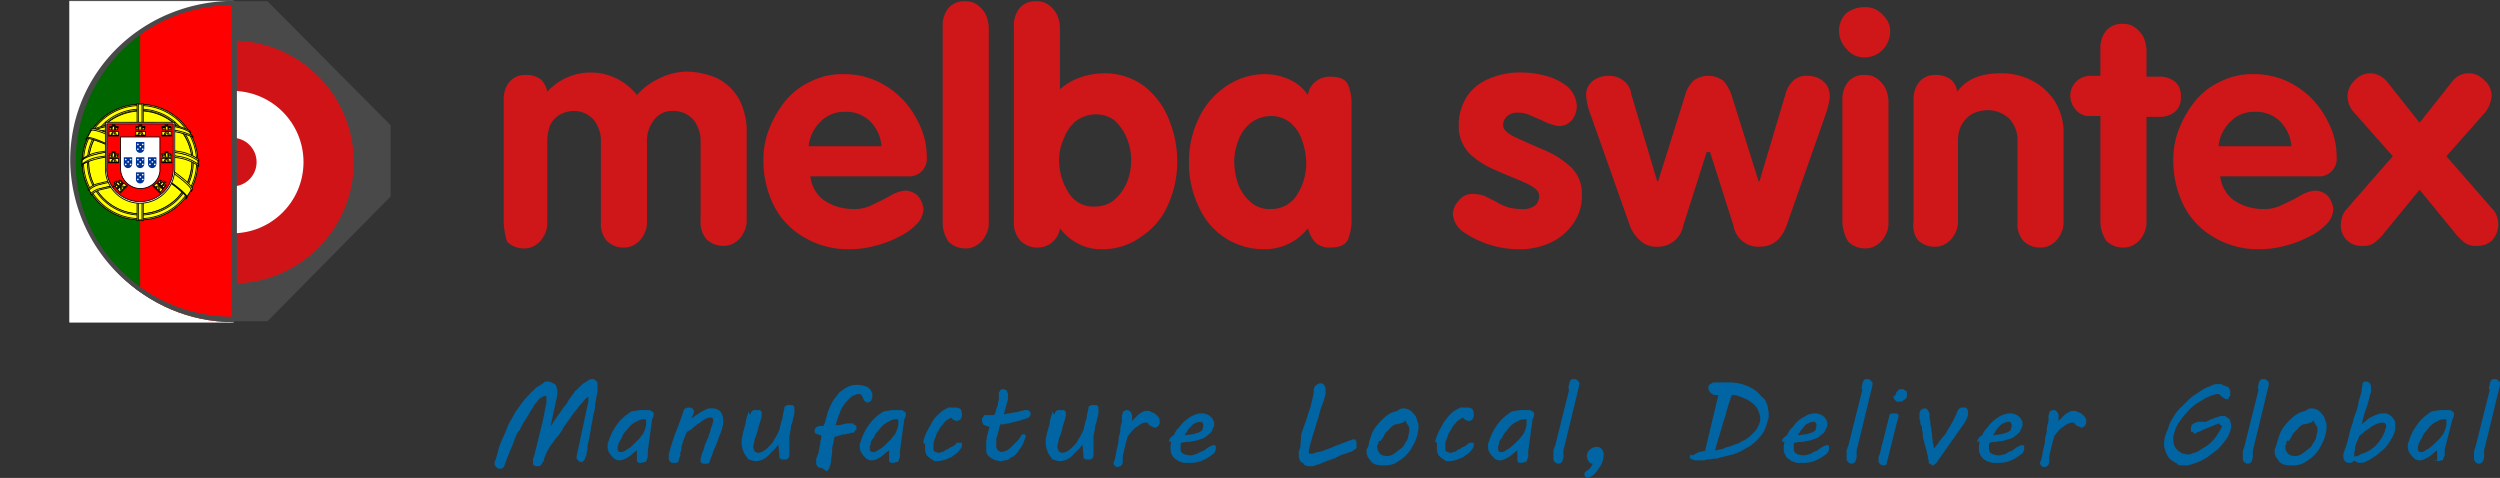 <svg id="Layer_1" data-name="Layer 1" xmlns="http://www.w3.org/2000/svg" xmlns:xlink="http://www.w3.org/1999/xlink" viewBox="0 0 298.43 57.05"><rect x="0" y="0" width="298.43" height="57.05" fill="#333333" stroke="none"/><defs><style>.cls-1,.cls-18,.cls-19{fill:none;}.cls-2{fill:#4a4949;}.cls-13,.cls-3,.cls-5{fill:#fff;}.cls-3{stroke:#fff;}.cls-18,.cls-3{stroke-miterlimit:10;}.cls-12,.cls-13,.cls-14,.cls-16,.cls-3{stroke-width:0.1px;}.cls-4{fill:#d01317;}.cls-6{fill:#cf1619;}.cls-7{fill:#0065a2;}.cls-8{clip-path:url(#clip-path);}.cls-9{clip-path:url(#clip-path-2);}.cls-10,.cls-14{fill:red;}.cls-11{fill:#060;}.cls-12,.cls-15,.cls-16{fill:#ff0;}.cls-12,.cls-13,.cls-14,.cls-16{stroke:#000;}.cls-12,.cls-19{stroke-linecap:round;}.cls-12{stroke-linejoin:round;}.cls-17{fill:#039;}.cls-18,.cls-19{stroke:#4a4949;stroke-width:0.5px;}.cls-19{stroke-linejoin:bevel;}</style><clipPath id="clip-path" transform="translate(-17.57 -7.75)"><rect class="cls-1" x="26.35" y="8" width="19.1" height="38.2"/></clipPath><clipPath id="clip-path-2" transform="translate(-17.57 -7.75)"><circle class="cls-1" cx="45.45" cy="27.1" r="19.1"/></clipPath></defs><title>melbaswintexlogo</title><polygon class="cls-2" points="8.63 14.95 23.53 0.15 31.93 0.15 46.63 14.95 46.63 23.45 31.93 38.35 23.53 38.35 8.63 23.45 8.63 14.95"/><rect class="cls-3" x="8.33" y="0.15" width="19.5" height="38.3"/><circle class="cls-4" cx="27.73" cy="19.35" r="14.5"/><circle class="cls-5" cx="27.73" cy="19.35" r="8.5"/><circle class="cls-4" cx="27.73" cy="19.35" r="2.9"/><path class="cls-6" d="M77.7,34.2V19.7a3.23,3.23,0,0,1,.7-2.2,2.44,2.44,0,0,1,2-.8,2.86,2.86,0,0,1,1.7.5,2.75,2.75,0,0,1,.8,1.5,7,7,0,0,1,10.7.4,7.94,7.94,0,0,1,2.7-2,7.48,7.48,0,0,1,3-.8,9.35,9.35,0,0,1,3.9.8,6.27,6.27,0,0,1,2.6,2.5,8.16,8.16,0,0,1,.9,4V34a2.93,2.93,0,0,1-.4,1.6,2.66,2.66,0,0,1-1,1.1,2.3,2.3,0,0,1-1.4.4,2.79,2.79,0,0,1-2-.8,3.07,3.07,0,0,1-.7-2.2V24.7a3.81,3.81,0,0,0-.4-1.9,2.85,2.85,0,0,0-1.1-1.3A3.1,3.1,0,0,0,98,21a2.64,2.64,0,0,0-2.3,1,4,4,0,0,0-.9,2.7v9.5a2.93,2.93,0,0,1-.4,1.6,2.66,2.66,0,0,1-1,1.1,2.3,2.3,0,0,1-1.4.4,2.79,2.79,0,0,1-2-.8,3.07,3.07,0,0,1-.7-2.2V24.7a3.81,3.81,0,0,0-.4-1.9,2.85,2.85,0,0,0-1.1-1.3,3.1,3.1,0,0,0-1.7-.5,3.45,3.45,0,0,0-1.8.5,2.85,2.85,0,0,0-1.1,1.3,6,6,0,0,0-.3,2v9.5a2.93,2.93,0,0,1-.4,1.6,2.66,2.66,0,0,1-1,1.1,2.3,2.3,0,0,1-1.4.4,2.79,2.79,0,0,1-2-.8A8.6,8.6,0,0,1,77.7,34.2Z" transform="translate(-17.57 -7.75)"/><path class="cls-6" d="M125.9,28.8H114.3a4.1,4.1,0,0,0,1.7,2.9,6.2,6.2,0,0,0,3.4,1,4.64,4.64,0,0,0,2.1-.4c0.6-.3,1.3-0.6,2.2-1.1a4.41,4.41,0,0,1,1.9-.7,2.28,2.28,0,0,1,1.1.3,1.76,1.76,0,0,1,.8.9,2.28,2.28,0,0,1,.3,1.1,2.67,2.67,0,0,1-.8,1.7,7.09,7.09,0,0,1-2.1,1.5,12.47,12.47,0,0,1-2.9,1.1,11.48,11.48,0,0,1-3.1.4,10.21,10.21,0,0,1-5.3-1.4,9.14,9.14,0,0,1-3.6-3.7,12,12,0,0,1-1.3-5.4,10,10,0,0,1,.7-3.9,12.7,12.7,0,0,1,2-3.4,8.67,8.67,0,0,1,3.1-2.3,8.53,8.53,0,0,1,3.9-.8,9.34,9.34,0,0,1,4,.9,10.45,10.45,0,0,1,3.1,2.3,11.56,11.56,0,0,1,2,3.2,8.75,8.75,0,0,1,.7,3.5A2.1,2.1,0,0,1,125.9,28.8Zm-11.8-3.6h8.7a4.7,4.7,0,0,0-1.4-3,4,4,0,0,0-3-1.1,3.85,3.85,0,0,0-2.9,1.2A4.68,4.68,0,0,0,114.1,25.2Z" transform="translate(-17.57 -7.75)"/><path class="cls-6" d="M130.1,34.2V10.9a3.23,3.23,0,0,1,.7-2.2,2.44,2.44,0,0,1,2-.8,2.3,2.3,0,0,1,1.4.4,3.57,3.57,0,0,1,1,1.1,4.19,4.19,0,0,1,.4,1.6V34.3a2.93,2.93,0,0,1-.4,1.6,2.66,2.66,0,0,1-1,1.1,2.3,2.3,0,0,1-1.4.4,2.79,2.79,0,0,1-2-.8A4,4,0,0,1,130.1,34.2Z" transform="translate(-17.57 -7.75)"/><path class="cls-6" d="M138.6,34.2V10.9a3.23,3.23,0,0,1,.7-2.2,2.44,2.44,0,0,1,2-.8,2.3,2.3,0,0,1,1.4.4,3.57,3.57,0,0,1,1,1.1,4.19,4.19,0,0,1,.4,1.6v7.4a7.22,7.22,0,0,1,2.4-1.4,8.68,8.68,0,0,1,2.8-.5,7.84,7.84,0,0,1,4.8,1.5,9.23,9.23,0,0,1,3,4,13,13,0,0,1,1,5.2,12.52,12.52,0,0,1-1.1,5,8.52,8.52,0,0,1-3.2,3.8,7.75,7.75,0,0,1-4.7,1.5,5.92,5.92,0,0,1-2.9-.7,6.25,6.25,0,0,1-2.1-1.8,2.67,2.67,0,0,1-2.7,2.3,2.79,2.79,0,0,1-2-.8A3.09,3.09,0,0,1,138.6,34.2Zm5.4-7.4a7.13,7.13,0,0,0,1.1,3.9,3.41,3.41,0,0,0,3.2,1.7,3.57,3.57,0,0,0,2.3-.8,5.67,5.67,0,0,0,1.5-2.1,7,7,0,0,0,0-5.2,6,6,0,0,0-1.4-2.1,3.57,3.57,0,0,0-2.3-.8,4.07,4.07,0,0,0-2.4.8,4.83,4.83,0,0,0-1.4,2A6.16,6.16,0,0,0,144,26.8Z" transform="translate(-17.57 -7.75)"/><path class="cls-6" d="M178.9,20.2V33.7a6.46,6.46,0,0,1-.4,2.6c-0.3.7-1,1-2.2,1a2.35,2.35,0,0,1-1.7-.6,3.93,3.93,0,0,1-.9-1.7,6.52,6.52,0,0,1-5.2,2.5,8.42,8.42,0,0,1-7.8-5,11.91,11.91,0,0,1-1.2-5.4,11.78,11.78,0,0,1,1.2-5.3A9.43,9.43,0,0,1,164,18a8.23,8.23,0,0,1,4.5-1.4,7.17,7.17,0,0,1,2.9.6,5.25,5.25,0,0,1,2.3,1.9,2.36,2.36,0,0,1,.9-1.6,2.72,2.72,0,0,1,1.7-.6c1.2,0,1.9.3,2.2,1A5.56,5.56,0,0,1,178.9,20.2Zm-14,6.9a8.57,8.57,0,0,0,.5,2.7,5.11,5.11,0,0,0,1.5,2.1,3.33,3.33,0,0,0,2.4.8,3.56,3.56,0,0,0,3.1-1.7,7,7,0,0,0,1.1-3.8,8.57,8.57,0,0,0-.5-2.7,4.58,4.58,0,0,0-1.4-2.1,3.57,3.57,0,0,0-2.3-.8,4.07,4.07,0,0,0-2.4.8,4.74,4.74,0,0,0-1.5,2.1A7.08,7.08,0,0,0,164.9,27.1Z" transform="translate(-17.57 -7.75)"/><path class="cls-6" d="M205.8,20.4a2.72,2.72,0,0,1-.6,1.7,2,2,0,0,1-1.6.7,6.42,6.42,0,0,1-1.6-.5c-0.8-.4-1.4-0.6-1.8-0.8a3.19,3.19,0,0,0-1.4-.3,1.84,1.84,0,0,0-1.3.4,1.43,1.43,0,0,0-.5,1.1c0,0.5.5,1,1.6,1.5s2.2,1,3.4,1.5a11,11,0,0,1,3.1,2,4.38,4.38,0,0,1,1.3,3.4,5.58,5.58,0,0,1-1,3.3,6.78,6.78,0,0,1-2.7,2.3,8.84,8.84,0,0,1-4.1.8,11.82,11.82,0,0,1-6.4-2.1,2.9,2.9,0,0,1-1.2-2.1,2.47,2.47,0,0,1,.7-1.6,2,2,0,0,1,1.7-.8,5.07,5.07,0,0,1,1.3.2l1.4,0.7a6.56,6.56,0,0,0,1.5.7,6.05,6.05,0,0,0,1.5.2,2.5,2.5,0,0,0,1.7-.4,1.5,1.5,0,0,0,.5-1.2c0-.5-0.5-1-1.6-1.5s-2.2-.9-3.5-1.5a10.25,10.25,0,0,1-3.2-2,4.76,4.76,0,0,1-1.3-3.4,6.29,6.29,0,0,1,.9-3.3,5.62,5.62,0,0,1,2.6-2.2,9.21,9.21,0,0,1,3.8-.8,11.48,11.48,0,0,1,3.1.4,7.07,7.07,0,0,1,2.6,1.3A3.33,3.33,0,0,1,205.8,20.4Z" transform="translate(-17.57 -7.75)"/><path class="cls-6" d="M212.1,34.6l-4.6-13a8.39,8.39,0,0,1-.6-2.6,2.25,2.25,0,0,1,.8-1.6,3.17,3.17,0,0,1,2-.6,2.72,2.72,0,0,1,1.7.6,2.36,2.36,0,0,1,.9,1.6l3.1,10.4h0.1l3.2-10.2a3.87,3.87,0,0,1,1-1.8,3,3,0,0,1,3.6,0,5,5,0,0,1,1,1.8l3.2,10.2h0.1L230.7,19a3.54,3.54,0,0,1,.9-1.6,2.35,2.35,0,0,1,1.7-.6,3.19,3.19,0,0,1,1.4.3,2.84,2.84,0,0,1,1,.9,3.19,3.19,0,0,1,.3,1.4,10.83,10.83,0,0,1-.5,2l-4.6,13.1q-0.9,2.7-3.3,2.7a3,3,0,0,1-3.1-2.5l-2.8-8.8h-0.4l-2.8,8.8a3.07,3.07,0,0,1-3.1,2.5,2.72,2.72,0,0,1-2-.7A4.31,4.31,0,0,1,212.1,34.6Z" transform="translate(-17.57 -7.75)"/><path class="cls-6" d="M240.2,8.6a2.82,2.82,0,0,1,1.5.4,3.84,3.84,0,0,1,1.1,1.1,2.5,2.5,0,0,1,.4,1.4,3.1,3.1,0,0,1-.9,2.2,2.94,2.94,0,0,1-2.2.9,2.64,2.64,0,0,1-2.1-1,3.1,3.1,0,0,1-.9-2.2,2.88,2.88,0,0,1,.9-2.1A3.6,3.6,0,0,1,240.2,8.6Zm-2.7,25.6V19.7a3.23,3.23,0,0,1,.7-2.2,2.44,2.44,0,0,1,2-.8,2.3,2.3,0,0,1,1.4.4,3.57,3.57,0,0,1,1,1.1,4.19,4.19,0,0,1,.4,1.6V34.3a2.93,2.93,0,0,1-.4,1.6,2.66,2.66,0,0,1-1,1.1,2.3,2.3,0,0,1-1.4.4,2.79,2.79,0,0,1-2-.8A4.81,4.81,0,0,1,237.5,34.2Z" transform="translate(-17.57 -7.75)"/><path class="cls-6" d="M246,34.2V19.7a3.23,3.23,0,0,1,.7-2.2,2.44,2.44,0,0,1,2-.8,2.86,2.86,0,0,1,1.7.5,2.19,2.19,0,0,1,.8,1.5c1.1-1.5,2.8-2.2,5.2-2.2a7.9,7.9,0,0,1,3.8.9,7.19,7.19,0,0,1,2.7,2.5,7.09,7.09,0,0,1,1,3.9V34.2a2.93,2.93,0,0,1-.4,1.6,2.66,2.66,0,0,1-1,1.1,2.3,2.3,0,0,1-1.4.4,2.79,2.79,0,0,1-2-.8,3.07,3.07,0,0,1-.7-2.2V24.7a3.7,3.7,0,0,0-1-2.8,3.8,3.8,0,0,0-2.6-1,4.14,4.14,0,0,0-1.9.5,3.74,3.74,0,0,0-1.2,1.3,4.06,4.06,0,0,0-.4,1.9v9.5a2.93,2.93,0,0,1-.4,1.6,2.66,2.66,0,0,1-1,1.1,2.3,2.3,0,0,1-1.4.4,2.79,2.79,0,0,1-2-.8A2.91,2.91,0,0,1,246,34.2Z" transform="translate(-17.57 -7.75)"/><path class="cls-6" d="M268.3,34.2V21.6h-1.2a2.06,2.06,0,0,1-1.7-.7,2.61,2.61,0,0,1-.7-1.7,2.39,2.39,0,0,1,2.4-2.4h1.2V13.6a3.23,3.23,0,0,1,.7-2.2,2.44,2.44,0,0,1,2-.8,2.3,2.3,0,0,1,1.4.4,3.57,3.57,0,0,1,1,1.1,4.19,4.19,0,0,1,.4,1.6v3.2h1.5a2.88,2.88,0,0,1,1.9.6,2.14,2.14,0,0,1,.7,1.8,2.14,2.14,0,0,1-.7,1.8,2.88,2.88,0,0,1-1.9.6h-1.5V34.2a2.93,2.93,0,0,1-.4,1.6,2.66,2.66,0,0,1-1,1.1,2.3,2.3,0,0,1-1.4.4,2.79,2.79,0,0,1-2-.8A4.18,4.18,0,0,1,268.3,34.2Z" transform="translate(-17.57 -7.75)"/><path class="cls-6" d="M294.2,28.8H282.6a4.1,4.1,0,0,0,1.7,2.9,6.2,6.2,0,0,0,3.4,1,4.64,4.64,0,0,0,2.1-.4c0.6-.3,1.3-0.6,2.2-1.1a4.41,4.41,0,0,1,1.9-.7,2.28,2.28,0,0,1,1.1.3,1.76,1.76,0,0,1,.8.9,2.28,2.28,0,0,1,.3,1.1,2.67,2.67,0,0,1-.8,1.7,7.09,7.09,0,0,1-2.1,1.5,12.47,12.47,0,0,1-2.9,1.1,11.48,11.48,0,0,1-3.1.4,10.21,10.21,0,0,1-5.3-1.4,9.14,9.14,0,0,1-3.6-3.7A12,12,0,0,1,277,27a10,10,0,0,1,.7-3.9,12.7,12.7,0,0,1,2-3.4,8.67,8.67,0,0,1,3.1-2.3,8.53,8.53,0,0,1,3.9-.8,9.34,9.34,0,0,1,4,.9,10.45,10.45,0,0,1,3.1,2.3,11.56,11.56,0,0,1,2,3.2,8.75,8.75,0,0,1,.7,3.5A2.1,2.1,0,0,1,294.2,28.8Zm-11.8-3.6h8.7a4.7,4.7,0,0,0-1.4-3,4,4,0,0,0-3-1.1,3.85,3.85,0,0,0-2.9,1.2A4.68,4.68,0,0,0,282.4,25.2Z" transform="translate(-17.57 -7.75)"/><path class="cls-6" d="M297.7,32.7l5.5-6.3-4.6-5.2a2.87,2.87,0,0,1-.8-2,2.62,2.62,0,0,1,.9-1.9,2.5,2.5,0,0,1,1.9-.8,2.73,2.73,0,0,1,2,1.1l3.8,4.8,3.8-4.8a2.49,2.49,0,0,1,3.9-.3,2.46,2.46,0,0,1,.9,1.9,3.67,3.67,0,0,1-.8,2l-4.6,5.2,5.5,6.3a2.18,2.18,0,0,1,.5.8,3.55,3.55,0,0,1,.2,1,2.94,2.94,0,0,1-.7,1.9,2.49,2.49,0,0,1-1.9.7,2.27,2.27,0,0,1-1.3-.3,7.3,7.3,0,0,1-1-.9l-4.5-5.5-4.5,5.5a7.3,7.3,0,0,1-1,.9,2.27,2.27,0,0,1-1.3.3,2.42,2.42,0,0,1-2.6-2.6,4.4,4.4,0,0,1,.2-1A2.51,2.51,0,0,1,297.7,32.7Z" transform="translate(-17.57 -7.75)"/><path class="cls-7" d="M76.8,62.4c0.1-.3.2-0.7,0.3-1.1a11.22,11.22,0,0,1,.5-1.3c0.2-.4.4-0.9,0.6-1.4s0.5-.9.7-1.3,0.5-.8.8-1.2a8.74,8.74,0,0,1,.8-1l0.3-.3a1.51,1.51,0,0,1,.4-0.4l0.4-.4c0.2-.1.3-0.2,0.5-0.3a1.38,1.38,0,0,0,.4-0.3,0.6,0.6,0,0,1,.4-0.1,0.9,0.9,0,0,1,.5.1c0.1,0.1.3,0.1,0.4,0.2a0.52,0.52,0,0,1,.2.4,0.75,0.75,0,0,1,.1.5v0.4l-0.8,3.7a1.38,1.38,0,0,0,.3-0.4c0.1-.2.3-0.4,0.4-0.6s0.3-.4.5-0.7a4.23,4.23,0,0,1,.5-0.7,2.09,2.09,0,0,0,.4-0.6,1.38,1.38,0,0,1,.3-0.4l0.1-.2a1.38,1.38,0,0,0,.3-0.4,1.51,1.51,0,0,1,.4-0.4l0.4-.4a2.18,2.18,0,0,1,.5-0.4c0.2-.1.3-0.2,0.5-0.3a0.76,0.76,0,0,1,.4-0.1,0.37,0.37,0,0,1,.3.1,0.38,0.38,0,0,1,.2.2,0.37,0.37,0,0,1,.1.3v0.9a4.33,4.33,0,0,1-.1.5,4.33,4.33,0,0,0-.1.5c0,0.2-.1.5-0.1,0.8s-0.1.6-.2,1-0.1.7-.2,1.1-0.1.7-.2,1.1-0.1.7-.2,1a2.49,2.49,0,0,0-.1.8c0,0.2-.1.4-0.1,0.6a0.49,0.49,0,0,1-.1.3c0,0.1-.1.2-0.1,0.3s-0.1.2-.2,0.3a0.37,0.37,0,0,1-.3.1,0.2,0.2,0,0,1-.2-0.1,0.38,0.38,0,0,1-.2-0.2,0.2,0.2,0,0,1-.1-0.2V62.2l1.4-6.5V55.1a1.7,1.7,0,0,0-.6.6,5.72,5.72,0,0,0-.7.8c-0.2.3-.5,0.6-0.7,0.9s-0.4.6-.7,1-0.3.5-.5,0.8a5.55,5.55,0,0,1-.6.8c-0.2.2-.4,0.6-0.6,0.8s-0.3.5-.5,0.8a2.57,2.57,0,0,0-.2.5,1.42,1.42,0,0,0-.2.6c-0.1.2-.2,0.3-0.3,0.5a0.52,0.52,0,0,1-.4.2H81.5c-0.1,0-.1-0.1-0.2-0.1s-0.1-.1-0.1-0.2V62.6a0.37,0.37,0,0,1,.1-0.3l0.3-1.2,0.3-1.2,0.3-1.2c0.1-.4.2-0.9,0.3-1.4a4.33,4.33,0,0,0,.1-0.5c0-.2.1-0.3,0.1-0.5s0.1-.3.1-0.5V55.1a0.1,0.1,0,0,0-.1-0.1,1.06,1.06,0,0,0-.5.2,1.21,1.21,0,0,0-.5.5,1.79,1.79,0,0,0-.5.7,3.51,3.51,0,0,0-.5.8c-0.2.3-.3,0.5-0.5,0.8a5.74,5.74,0,0,0-.4.7,0.35,0.35,0,0,0-.1.2,0.53,0.53,0,0,1-.2.3,2.19,2.19,0,0,0-.3.5,6.89,6.89,0,0,0-.3.8c-0.1.3-.3,0.7-0.5,1.2s-0.4,1-.6,1.6a0.53,0.53,0,0,1-.2.3,0.37,0.37,0,0,1-.3.1,0.68,0.68,0,0,1-.7-0.7C76.7,62.6,76.8,62.5,76.8,62.4Z" transform="translate(-17.57 -7.75)"/><path class="cls-7" d="M93.6,62.7V61.5c-0.1.1-.3,0.2-0.5,0.4s-0.4.3-.5,0.4a3.33,3.33,0,0,1-.6.3,1.09,1.09,0,0,1-.5.1,0.6,0.6,0,0,1-.4-0.1,0.53,0.53,0,0,1-.3-0.2,2.65,2.65,0,0,1-.5-0.6,1.42,1.42,0,0,1-.2-0.6V60.9a0.6,0.6,0,0,1,.1-0.4,6.63,6.63,0,0,1,.9-1.9,5.36,5.36,0,0,1,1.5-1.5,1.08,1.08,0,0,1,.7-0.3c0.2,0,.5-0.1.7-0.1h1a0.37,0.37,0,0,1,.3.1,0.31,0.31,0,0,0,.2.1,0.35,0.35,0,0,1,.1.2v0.2a0.37,0.37,0,0,1-.1.3c0,0.1-.1.2-0.1,0.3l-0.5,3.7v0.5a0.6,0.6,0,0,1-.1.4v0.1c0,0.1-.1.1-0.1,0.2s-0.1.1-.2,0.1-0.2.1-.3,0.1H93.9a0.2,0.2,0,0,1-.2-0.1l-0.1-.1V62.7Zm-2.2-2a0.49,0.49,0,0,1-.1.3v0.3a0.37,0.37,0,0,0,.1.3c0,0.1.1,0.1,0.2,0.1a0.75,0.75,0,0,0,.5-0.1c0.2-.1.3-0.2,0.5-0.3s0.4-.3.6-0.5l0.6-.6c0.2-.2.3-0.4,0.5-0.6a4.88,4.88,0,0,0,.3-0.7c0-.1.1-0.3,0.1-0.4V57.9c0-.1-0.1-0.1-0.2-0.1a1.27,1.27,0,0,0-.6.1l-0.6.3a2.65,2.65,0,0,0-.6.5c-0.2.2-.3,0.4-0.5,0.6a1.61,1.61,0,0,0-.4.7A5.74,5.74,0,0,0,91.4,60.7Z" transform="translate(-17.57 -7.75)"/><path class="cls-7" d="M102.4,57.6a0.9,0.9,0,0,0-.5.1,2.19,2.19,0,0,0-.5.3,3.11,3.11,0,0,1-.6.4c-0.2.2-.4,0.3-0.6,0.5a0.53,0.53,0,0,1-.3.2c-0.1.1-.2,0.1-0.3,0.2a1.47,1.47,0,0,0-.2.4c-0.1.2-.1,0.3-0.2,0.5s-0.1.4-.2,0.6a1.27,1.27,0,0,0-.1.6,0.37,0.37,0,0,1-.1.3,0.32,0.32,0,0,0,0,.3,0.37,0.37,0,0,1-.1.3,2.27,2.27,0,0,0-.1.4,0.35,0.35,0,0,1-.3.3H98a0.48,0.48,0,0,1-.4-0.1,0.59,0.59,0,0,1-.2-0.5V62c0.1-.4.2-0.8,0.3-1.1L98,60a6.89,6.89,0,0,1,.3-0.8c0.1-.3.2-0.5,0.3-0.8s0.2-.5.3-0.8l0.3-.9a0.38,0.38,0,0,1,.2-0.2,0.85,0.85,0,0,1,.8,0,0.53,0.53,0,0,1,.2.3V57l-0.3.7c0.2-.1.4-0.3,0.6-0.4s0.4-.3.6-0.4l0.6-.3a1.27,1.27,0,0,1,.6-0.1,1.49,1.49,0,0,1,1,.3,1.6,1.6,0,0,1,.4,1.1,2.77,2.77,0,0,1-.1.9,7.6,7.6,0,0,1-.4,1.1,11.22,11.22,0,0,1-.5,1.3c-0.2.4-.3,0.9-0.5,1.3,0,0.1-.1.2-0.1,0.3a0.35,0.35,0,0,1-.1.2,0.2,0.2,0,0,1-.2.1h-0.3a0.48,0.48,0,0,1-.4-0.1,0.37,0.37,0,0,1-.1-0.3,1.09,1.09,0,0,1,.1-0.5,1.42,1.42,0,0,1,.2-0.6,6.37,6.37,0,0,0,.2-0.7c0.1-.2.2-0.5,0.3-0.7a1.42,1.42,0,0,0,.2-0.6,1.42,1.42,0,0,0,.2-0.6,2.57,2.57,0,0,1,.2-0.5c0-.2.1-0.3,0.1-0.5a0.6,0.6,0,0,0-.1-0.4h-0.2Z" transform="translate(-17.57 -7.75)"/><path class="cls-7" d="M107.2,57.1a0.2,0.2,0,0,1,.1-0.2,0.1,0.1,0,0,1,.1-0.1l0.1-.1h0.7a0.35,0.35,0,0,1,.2.1,0.37,0.37,0,0,1,.1.3v0.3c-0.1.5-.3,1-0.4,1.4a6.21,6.21,0,0,1-.3,1,2.54,2.54,0,0,0-.2.7,2.27,2.27,0,0,1-.1.4v0.3c0,0.1.1,0.2,0.1,0.3a0.22,0.22,0,0,0,.2.2,0.37,0.37,0,0,0,.3.1,1.42,1.42,0,0,0,.6-0.2,2.18,2.18,0,0,0,.5-0.4l0.5-.5a3.21,3.21,0,0,0,.3-0.5l0.2-.3,0.3-.6a1.85,1.85,0,0,0,.2-0.7c0.1-.2.1-0.5,0.2-0.7a1.09,1.09,0,0,0,.1-0.5l0.2-.9a0.25,0.25,0,0,1,.2-0.3,0.48,0.48,0,0,1,.4-0.1h0.3a0.35,0.35,0,0,1,.3.3v0.4a2,2,0,0,1-.1.7c-0.1.3-.1,0.6-0.2,0.8s-0.1.3-.1,0.5a18658170892071.94,18658170892071.94,0,0,0-.2,1v2.3a0.52,0.52,0,0,1-.2.4,0.48,0.48,0,0,1-.4.1h-0.3c-0.1,0-.1-0.1-0.2-0.1a0.35,0.35,0,0,1-.1-0.2V62.1l-0.1-1.2h-0.1a2.65,2.65,0,0,1-.5.6l-0.6.6a1.79,1.79,0,0,1-.7.5,1.88,1.88,0,0,1-.8.2h-0.2c-0.1,0-.2-0.1-0.3-0.1s-0.2-.1-0.3-0.1a0.22,0.22,0,0,1-.2-0.2,2.18,2.18,0,0,1-.5-0.8,2.92,2.92,0,0,1-.2-0.9V60.2c0-.2.1-0.3,0.1-0.5a2.27,2.27,0,0,1,.1-0.4c0-.1.1-0.3,0.1-0.4a2.92,2.92,0,0,0,.2-0.9,6.37,6.37,0,0,1,.2-0.7,1.09,1.09,0,0,0,.1-0.5C107.1,57.4,107.1,57.2,107.2,57.1Z" transform="translate(-17.57 -7.75)"/><path class="cls-7" d="M115.6,63.6a0.37,0.37,0,0,1-.3-0.1,0.22,0.22,0,0,1-.2-0.2,0.31,0.31,0,0,1-.1-0.2V62.6a0.37,0.37,0,0,1,.1-0.3,0.49,0.49,0,0,1,.1-0.3,0.6,0.6,0,0,0,.1-0.4,4.33,4.33,0,0,0,.1-0.5c0-.2.1-0.3,0.1-0.5a0.48,0.48,0,0,1,.1-0.4V59.8a0.1,0.1,0,0,0-.1-0.1c-0.1,0-.2-0.1-0.3-0.1s-0.2-.1-0.3-0.1a0.5,0.5,0,0,1,0-.6,0.38,0.38,0,0,1,.2-0.2c0.1,0,.2-0.1.3-0.1h0.4c0.1,0,.1,0,0.1-0.1s0.1-.1.1-0.2a6.37,6.37,0,0,0,.2-0.7c0.1-.2.1-0.5,0.2-0.7s0.2-.5.3-0.7l0.3-.6c0.2-.3.4-0.5,0.6-0.8s0.5-.4.7-0.6a3,3,0,0,1,.8-0.4,2.77,2.77,0,0,1,.9-0.1,3,3,0,0,1,1,.2,1.17,1.17,0,0,1,.6.6c0,0.1.1,0.1,0.1,0.2v0.5c0,0.1-.1.2-0.1,0.3a0.38,0.38,0,0,1-.2.2,0.35,0.35,0,0,0-.2.1,0.37,0.37,0,0,1-.3-0.1,0.38,0.38,0,0,1-.2-0.2c0-.1-0.1-0.1-0.1-0.2a0.35,0.35,0,0,0-.1-0.2c0-.1-0.1-0.1-0.1-0.2a0.35,0.35,0,0,0-.2-0.1h-0.3c-0.1,0-.2.1-0.3,0.1a1.79,1.79,0,0,0-.7.5,4.35,4.35,0,0,0-.6.7,3.13,3.13,0,0,0-.5,1c-0.2.4-.3,0.9-0.5,1.4h0.5a11682551.68,11682551.68,0,0,1,.8-0.2h0.7c0.1,0,.2,0,0.2.1s0.1,0.1.2,0.1,0.1,0.1.1,0.2v0.2c0,0.1,0,.2-0.1.2s-0.1.1-.1,0.2a0.2,0.2,0,0,1-.2.1,0.6,0.6,0,0,0-.4.1,1.09,1.09,0,0,0-.5.1,1.27,1.27,0,0,0-.6.1,6.37,6.37,0,0,1-.7.2c-0.1.3-.1,0.6-0.2,0.9s-0.1.6-.1,0.9-0.1.6-.1,0.9a2.92,2.92,0,0,1-.2.9,0.2,0.2,0,0,1-.1.2c0,0.1-.1.1-0.1,0.2a0.35,0.35,0,0,1-.2.1A1.78,1.78,0,0,0,115.6,63.6Z" transform="translate(-17.57 -7.75)"/><path class="cls-7" d="M123.7,62.7V61.5c-0.1.1-.3,0.2-0.5,0.4s-0.4.3-.5,0.4a3.33,3.33,0,0,1-.6.3,1.09,1.09,0,0,1-.5.1,0.6,0.6,0,0,1-.4-0.1,0.53,0.53,0,0,1-.3-0.2,2.65,2.65,0,0,1-.5-0.6,1.42,1.42,0,0,1-.2-0.6V60.9a0.6,0.6,0,0,1,.1-0.4,6.63,6.63,0,0,1,.9-1.9,5.36,5.36,0,0,1,1.5-1.5,1.08,1.08,0,0,1,.7-0.3c0.2,0,.5-0.1.7-0.1h1a0.37,0.37,0,0,1,.3.1,0.31,0.31,0,0,0,.2.1,0.35,0.35,0,0,1,.1.2v0.2a0.37,0.37,0,0,1-.1.3c0,0.1-.1.2-0.1,0.3L125,61.6v0.5a0.6,0.6,0,0,1-.1.4v0.1c0,0.1-.1.1-0.1,0.2s-0.1.1-.2,0.1-0.2.1-.3,0.1H124a0.2,0.2,0,0,1-.2-0.1l-0.1-.1V62.7Zm-2.2-2a0.49,0.49,0,0,1-.1.3v0.3a0.37,0.37,0,0,0,.1.3c0,0.1.1,0.1,0.2,0.1a0.75,0.75,0,0,0,.5-0.1c0.2-.1.3-0.2,0.5-0.3s0.4-.3.6-0.5l0.6-.6c0.2-.2.3-0.4,0.5-0.6a4.88,4.88,0,0,0,.3-0.7c0-.1.1-0.3,0.1-0.4V57.9c0-.1-0.1-0.1-0.2-0.1a1.27,1.27,0,0,0-.6.1l-0.6.3a2.65,2.65,0,0,0-.6.5c-0.2.2-.3,0.4-0.5,0.6a1.61,1.61,0,0,0-.4.7A1,1,0,0,0,121.5,60.7Z" transform="translate(-17.57 -7.75)"/><path class="cls-7" d="M127.8,60.4a7.6,7.6,0,0,1,.4-1.1c0.2-.4.4-0.7,0.6-1.1a3.92,3.92,0,0,1,.8-1,3.59,3.59,0,0,1,1-.7,0.48,0.48,0,0,1,.4-0.1h0.8c0.1,0,.2.1,0.3,0.1a0.38,0.38,0,0,1,.2.2,2.27,2.27,0,0,1,.1.4v0.3c0,0.1-.1.2-0.1,0.3a0.38,0.38,0,0,1-.2.2c-0.1,0-.2.1-0.3,0.1a0.37,0.37,0,0,1-.3-0.1,0.35,0.35,0,0,1-.2-0.1,2828446.41,2828446.41,0,0,0-.2-0.2c-0.2.1-.3,0.2-0.5,0.3a1.51,1.51,0,0,0-.4.4c-0.1.2-.3,0.3-0.4,0.5a2.19,2.19,0,0,1-.3.5,1.69,1.69,0,0,0-.2.5c-0.1.2-.1,0.3-0.2,0.5a2.27,2.27,0,0,0-.1.4v0.7a0.2,0.2,0,0,0,.1.2c0,0.1.1,0.1,0.2,0.1s0.1,0.1.2,0.1a0.9,0.9,0,0,0,.5-0.1,0.52,0.52,0,0,0,.4-0.2c0.1-.1.3-0.1,0.4-0.2a0.76,0.76,0,0,1,.4-0.2c0.1-.1.2-0.1,0.3-0.2a0.38,0.38,0,0,0,.2-0.2c0-.1.1-0.1,0.2-0.1h0.4c0.1,0,.1.1,0.1,0.2V61a1.33,1.33,0,0,1-.3.5,1.51,1.51,0,0,1-.4.4c-0.1.1-.3,0.2-0.4,0.3a0.76,0.76,0,0,1-.4.2,2.61,2.61,0,0,1-.8.3,2,2,0,0,1-.7.1h-0.2c-0.1,0-.2,0-0.2-0.1a2.76,2.76,0,0,1-.8-0.6,1.49,1.49,0,0,1-.2-0.9V60.7C127.8,60.8,127.8,60.6,127.8,60.4Z" transform="translate(-17.57 -7.75)"/><path class="cls-7" d="M135.3,61a4.87,4.87,0,0,1,.1-1.2c0.1-.4.2-0.8,0.3-1.1a0.37,0.37,0,0,1-.3-0.1c-0.1,0-.2-0.1-0.3-0.1a0.22,0.22,0,0,1-.2-0.2,0.37,0.37,0,0,1-.1-0.3V57.8a0.2,0.2,0,0,1,.1-0.2c0-.1.1-0.1,0.1-0.2s0.1-.1.2-0.1h0.9a0.2,0.2,0,0,0,.2-0.1c0-.1.1-0.1,0.1-0.2a6.38,6.38,0,0,1,.2-0.7,0.9,0.9,0,0,0,.1-0.5c0-.1.1-0.2,0.1-0.3V54.7a0.2,0.2,0,0,1,.1-0.2,0.35,0.35,0,0,1,.1-0.2,0.5,0.5,0,0,1,.6,0,0.22,0.22,0,0,1,.2.2c0,0.1.1,0.2,0.1,0.3v0.6l-0.5,1.8c0.2,0,.4-0.1.6-0.1s0.4-.1.6-0.1a4.33,4.33,0,0,0,.5-0.1c0.1,0,.3-0.1.4-0.1a0.37,0.37,0,0,0,.3-0.1h0.4a0.2,0.2,0,0,1,.2.1,0.1,0.1,0,0,1,.1.1,0.35,0.35,0,0,1,.1.2,0.37,0.37,0,0,1-.1.3,0.22,0.22,0,0,1-.2.2c-0.1,0-.1.1-0.2,0.1s-0.2.1-.3,0.1a0.37,0.37,0,0,0-.3.1,2.27,2.27,0,0,1-.4.1c-0.1,0-.3.1-0.4,0.1s-0.3.1-.4,0.1a1.09,1.09,0,0,1-.5.1c-0.1,0-.3.1-0.4,0.1H137a2.54,2.54,0,0,0-.2.7c-0.1.2-.1,0.5-0.2,0.7s-0.1.4-.1,0.6v0.7c0,0.1.1,0.2,0.1,0.3l0.2,0.2c0.1,0,.2.1,0.3,0.1a1.85,1.85,0,0,0,.7-0.2,2.65,2.65,0,0,0,.6-0.5l0.6-.6a3,3,0,0,0,.5-0.7,0.2,0.2,0,0,1,.2-0.1h0.2l0.1,0.1v0.2c-0.1.3-.2,0.5-0.3,0.8a3.51,3.51,0,0,1-.5.8c-0.1.1-.1,0.2-0.2,0.3l-0.3.3a0.53,0.53,0,0,1-.3.2,0.53,0.53,0,0,0-.3.2,1.06,1.06,0,0,1-.5.2c-0.2,0-.4.1-0.6,0.1a2.35,2.35,0,0,1-.8-0.2,2.09,2.09,0,0,1-.6-0.4,0.86,0.86,0,0,1-.3-0.6V61Z" transform="translate(-17.57 -7.75)"/><path class="cls-7" d="M143.5,57.1a0.2,0.2,0,0,1,.1-0.2,0.1,0.1,0,0,1,.1-0.1l0.1-.1h0.7a0.35,0.35,0,0,1,.2.1,0.37,0.37,0,0,1,.1.3v0.3c-0.1.5-.3,1-0.4,1.4a6.21,6.21,0,0,1-.3,1,2.54,2.54,0,0,0-.2.7,2.27,2.27,0,0,1-.1.4v0.3c0,0.1.1,0.2,0.1,0.3a0.22,0.22,0,0,0,.2.2,0.37,0.37,0,0,0,.3.1,1.42,1.42,0,0,0,.6-0.2,2.18,2.18,0,0,0,.5-0.4l0.5-.5a3.21,3.21,0,0,0,.3-0.5l0.2-.3,0.3-.6a1.85,1.85,0,0,0,.2-0.7c0.1-.2.1-0.5,0.2-0.7a1.09,1.09,0,0,0,.1-0.5l0.2-.9a0.25,0.25,0,0,1,.2-0.3,0.48,0.48,0,0,1,.4-0.1h0.3a0.35,0.35,0,0,1,.3.3v0.4a2,2,0,0,1-.1.7c-0.1.3-.1,0.6-0.2,0.8s-0.1.3-.1,0.5a4.33,4.33,0,0,1-.1.5,4.33,4.33,0,0,1-.1.5v2.3a0.52,0.52,0,0,1-.2.4,0.48,0.48,0,0,1-.4.1h-0.3c-0.1,0-.1-0.1-0.2-0.1a0.35,0.35,0,0,1-.1-0.2V62.1l-0.1-1.2h-0.1a2.65,2.65,0,0,1-.5.6l-0.6.6a1.79,1.79,0,0,1-.7.5,1.88,1.88,0,0,1-.8.2h-0.2c-0.1,0-.2-0.1-0.3-0.1s-0.2-.1-0.3-0.1a0.22,0.22,0,0,1-.2-0.2,2.18,2.18,0,0,1-.5-0.8,2.92,2.92,0,0,1-.2-0.9V60.2c0-.2.1-0.3,0.1-0.5a2.27,2.27,0,0,1,.1-0.4c0-.1.1-0.3,0.1-0.4a2.92,2.92,0,0,0,.2-0.9,6.38,6.38,0,0,1,.2-0.7,1.09,1.09,0,0,0,.1-0.5C143.4,57.4,143.4,57.2,143.5,57.1Z" transform="translate(-17.57 -7.75)"/><path class="cls-7" d="M150.7,62.3c0.1-.3.1-0.6,0.2-1a4.25,4.25,0,0,0,.2-1.1c0-.4.2-0.7,0.2-1.1s0.1-.7.2-1V57.5a0.6,0.6,0,0,1,.1-0.4,0.25,0.25,0,0,1,.2-0.3,0.5,0.5,0,0,1,.6,0l0.2,0.2c0,0.1.1,0.2,0.1,0.3V58l0.4-.4,0.4-.4c0.2-.1.3-0.2,0.5-0.3a1.09,1.09,0,0,1,.5-0.1h0.2a0.2,0.2,0,0,1,.2.1c0.1,0,.2.1,0.3,0.1a0.53,0.53,0,0,1,.3.2,1.51,1.51,0,0,1,.4.4,0.9,0.9,0,0,1,.1.5v0.2c0,0.1-.1.1-0.1,0.2a0.38,0.38,0,0,1-.2.2c-0.1,0-.1.1-0.2,0.1a0.37,0.37,0,0,1-.3-0.1c-0.1,0-.2-0.1-0.3-0.1l-0.1-.1-0.1-.1-0.1-.1a0.1,0.1,0,0,0-.1-0.1h-0.2a1.42,1.42,0,0,0-.6.2c-0.2.1-.4,0.3-0.6,0.4l-0.5.5a2.18,2.18,0,0,1-.4.5c-0.1.4-.2,0.7-0.3,1.1s-0.2.8-.3,1.3v0.6a0.6,0.6,0,0,1-.1.4,0.38,0.38,0,0,1-.2.2c-0.1,0-.2.1-0.3,0.1a0.52,0.52,0,0,1-.4-0.2,0.6,0.6,0,0,1-.1-0.4A1.19,1.19,0,0,0,150.7,62.3Z" transform="translate(-17.57 -7.75)"/><path class="cls-7" d="M157.1,60.5a1.06,1.06,0,0,1,.2-0.5,1.38,1.38,0,0,1,.4-0.3,1.42,1.42,0,0,1,.2-0.4,1.76,1.76,0,0,1,.4-0.5,4.31,4.31,0,0,1,1.1-1.1,2.51,2.51,0,0,1,.7-0.4,2.35,2.35,0,0,1,.8-0.2,1.48,1.48,0,0,1,.7.1,1.33,1.33,0,0,1,.5.3,1.38,1.38,0,0,1,.3.4,0.9,0.9,0,0,1,.1.5,0.6,0.6,0,0,1-.1.4,3.33,3.33,0,0,1-.3.6c-0.2.2-.4,0.3-0.6,0.5a2.12,2.12,0,0,1-.7.3,2.35,2.35,0,0,1-.8.2,2.2,2.2,0,0,1-.8.1c-0.2,0-.5.1-0.6,0.1s-0.1.2-.1,0.3v0.4a0.6,0.6,0,0,0,.3.6,1.88,1.88,0,0,0,.8.2,1.27,1.27,0,0,0,.6-0.1,2.57,2.57,0,0,0,.5-0.2,1.06,1.06,0,0,1,.5-0.2c0.1-.1.3-0.2,0.4-0.3s0.3-.2.5-0.3a0.6,0.6,0,0,1,.4-0.1c0.1,0,.2,0,0.2.1v0.4c0,0.1-.1.2-0.1,0.3a0.85,0.85,0,0,1-.3.3,5,5,0,0,1-1.4.8,3.89,3.89,0,0,1-1.5.2H159a0.6,0.6,0,0,1-.4-0.1,1.06,1.06,0,0,1-.5-0.2c-0.1-.1-0.3-0.2-0.4-0.3a2.19,2.19,0,0,1-.3-0.5,1.48,1.48,0,0,1-.1-0.7,2,2,0,0,1,.1-0.7,0.2,0.2,0,0,1-.2-0.1C157.1,60.6,157.1,60.6,157.1,60.5Zm4.1-1.9h0a0.48,0.48,0,0,0-.1-0.4,0.37,0.37,0,0,0-.3-0.1,1.42,1.42,0,0,0-.6.2,1,1,0,0,0-.5.4,1.76,1.76,0,0,0-.4.5c-0.1.2-.2,0.3-0.3,0.5,0.3,0,.6-0.1.9-0.1a6.37,6.37,0,0,0,.7-0.2,2.19,2.19,0,0,0,.5-0.3C161.1,58.9,161.2,58.8,161.2,58.6Z" transform="translate(-17.57 -7.75)"/><path class="cls-7" d="M172.9,59.6c0.2-.6.4-1.2,0.6-1.7a13.08,13.08,0,0,1,.5-1.5c0.1-.5.2-0.9,0.3-1.3a3.44,3.44,0,0,0,.1-0.9,0.85,0.85,0,0,1,.3-0.5,1.06,1.06,0,0,1,.5-0.2,0.37,0.37,0,0,1,.3.1,0.38,0.38,0,0,1,.2.2c0,0.1.1,0.2,0.1,0.3v0.7a9.29,9.29,0,0,1-.4,1.3,9.29,9.29,0,0,0-.4,1.3c-0.1.4-.3,0.9-0.4,1.3s-0.3.9-.4,1.3l-0.1.4a6.37,6.37,0,0,0-.2.7,4.33,4.33,0,0,1-.1.5v0.2c0,0.1.1,0.1,0.2,0.1a1.27,1.27,0,0,0,.6-0.1c0.2-.1.5-0.1,0.8-0.2s0.5-.2.8-0.3a4.87,4.87,0,0,0,.7-0.3c0.1,0,.2-0.1.3-0.1s0.2-.1.3-0.1a2.57,2.57,0,0,1,.5-0.2,6.89,6.89,0,0,1,.8-0.3,0.2,0.2,0,0,0,.2-0.1h0.3a0.1,0.1,0,0,1,.1.1,0.31,0.31,0,0,0,.1.2v0.7a0.38,0.38,0,0,1-.2.2c-0.1.1-.2,0.1-0.3,0.2a0.37,0.37,0,0,1-.3.1,0.35,0.35,0,0,0-.2.1c-0.1,0-.2.1-0.3,0.1a2.27,2.27,0,0,1-.4.1c-0.1.1-.3,0.1-0.4,0.2s-0.3.1-.4,0.2-0.2.1-.3,0.1a0.35,0.35,0,0,0-.2.1c-0.2.1-.4,0.1-0.6,0.2s-0.5.2-.7,0.3-0.4.1-.6,0.2a1.09,1.09,0,0,1-.5.1h-0.4c-0.1,0-.2-0.1-0.3-0.1a0.22,0.22,0,0,1-.2-0.2c-0.1-.1-0.2-0.1-0.3-0.2a0.53,0.53,0,0,1-.2-0.3c0-.1-0.1-0.3-0.1-0.4V61.7a31621183.12,31621183.12,0,0,1,.2-0.6Z" transform="translate(-17.57 -7.75)"/><path class="cls-7" d="M181,60.5l0.3-.9a4.05,4.05,0,0,1,.5-0.9,6.47,6.47,0,0,1,.8-0.9,4.44,4.44,0,0,1,1.1-.8c0.1,0,.2-0.1.3-0.1s0.3-.1.4-0.1a0.91,0.91,0,0,1,.7-0.3,1.61,1.61,0,0,1,.9.3,4.35,4.35,0,0,1,.6.7c0,0.1.1,0.2,0.1,0.3s0.1,0.2.1,0.3,0.1,0.2.1,0.3v0.4a5.16,5.16,0,0,1-.2,1.1,5.36,5.36,0,0,1-.5,1.1,3.59,3.59,0,0,1-.7,1,3.92,3.92,0,0,1-1,.8,2,2,0,0,1-.8.4,3.08,3.08,0,0,1-1,.1,2.77,2.77,0,0,1-.9-0.1,1.27,1.27,0,0,1-.6-0.4c-0.1-.2-0.3-0.4-0.4-0.6a2,2,0,0,1-.1-0.8A1.61,1.61,0,0,0,181,60.5Zm1.1,0.1a0.37,0.37,0,0,1-.1.3,0.32,0.32,0,0,0,0,.3,0.6,0.6,0,0,0,.1.4,0.92,0.92,0,0,0,.5.5,4.33,4.33,0,0,0,.5.1,1.61,1.61,0,0,0,.9-0.3c0.3-.2.5-0.4,0.8-0.6s0.4-.5.6-0.8a1.6,1.6,0,0,0,.3-0.8,2.27,2.27,0,0,1,.1-0.4V58.9a0.37,0.37,0,0,0-.1-0.3c-0.1-.1-0.1-0.2-0.2-0.3a11180172.66,11180172.66,0,0,1-.2-0.4c0,0.1-.1.1-0.1,0.2a0.35,0.35,0,0,1-.2.1c-0.1,0-.2.1-0.3,0.1a4.33,4.33,0,0,1-.5.1,0.76,0.76,0,0,0-.4.2,1.51,1.51,0,0,0-.4.4l-0.4.4a2.19,2.19,0,0,0-.3.5c-0.1.2-.2,0.3-0.3,0.5C182.2,60.3,182.2,60.4,182.1,60.6Z" transform="translate(-17.57 -7.75)"/><path class="cls-7" d="M188.9,60.4a7.6,7.6,0,0,1,.4-1.1c0.2-.4.4-0.7,0.6-1.1a7,7,0,0,1,.8-1,3.59,3.59,0,0,1,1-.7,0.48,0.48,0,0,1,.4-0.1h0.8c0.1,0,.2.1,0.3,0.1a0.38,0.38,0,0,1,.2.2,2.27,2.27,0,0,1,.1.4v0.3c0,0.1-.1.2-0.1,0.3a0.38,0.38,0,0,1-.2.2,0.5,0.5,0,0,1-.6,0,0.35,0.35,0,0,1-.2-0.1,2828446.41,2828446.41,0,0,0-.2-0.2c-0.2.1-.3,0.2-0.5,0.3a1.51,1.51,0,0,0-.4.4,2.18,2.18,0,0,0-.4.5,2.19,2.19,0,0,1-.3.5,1.69,1.69,0,0,0-.2.5c-0.1.2-.1,0.3-0.2,0.5a2.27,2.27,0,0,0-.1.4v0.7a0.2,0.2,0,0,0,.1.2c0,0.1.1,0.1,0.2,0.1s0.1,0.1.2,0.1a0.9,0.9,0,0,0,.5-0.1,0.52,0.52,0,0,0,.4-0.2c0.1-.1.3-0.1,0.4-0.2a0.76,0.76,0,0,1,.4-0.2c0.1-.1.2-0.1,0.3-0.2a0.38,0.38,0,0,0,.2-0.2c0.1,0,.1-0.1.2-0.1h0.4c0.1,0,.1.1,0.1,0.2V61a1.33,1.33,0,0,1-.3.5,1.51,1.51,0,0,1-.4.4c-0.1.1-.3,0.2-0.4,0.3a0.76,0.76,0,0,1-.4.2,2.61,2.61,0,0,1-.8.3,2,2,0,0,1-.7.1h-0.2c-0.1,0-.2,0-0.2-0.1a2.76,2.76,0,0,1-.8-0.6,1.49,1.49,0,0,1-.2-0.9V60.7C189.1,60.5,188.9,60.6,188.9,60.4Z" transform="translate(-17.57 -7.75)"/><path class="cls-7" d="M198.7,62.7V61.5c-0.1.1-.3,0.2-0.5,0.4s-0.4.3-.5,0.4l-0.6.3a1.09,1.09,0,0,1-.5.1,0.6,0.6,0,0,1-.4-0.1,0.53,0.53,0,0,1-.3-0.2,2.65,2.65,0,0,1-.5-0.6,1.42,1.42,0,0,1-.2-0.6V60.9a0.6,0.6,0,0,1,.1-0.4,6.63,6.63,0,0,1,.9-1.9,5.36,5.36,0,0,1,1.5-1.5,1.08,1.08,0,0,1,.7-0.3c0.2,0,.5-0.1.7-0.1h1a0.37,0.37,0,0,1,.3.1,0.31,0.31,0,0,0,.2.1,0.35,0.35,0,0,1,.1.2v0.2a0.37,0.37,0,0,1-.1.3c0,0.1-.1.2-0.1,0.3L200,61.6v0.5a0.48,0.48,0,0,1-.1.4v0.1a0.35,0.35,0,0,0-.1.2c0,0.1-.1.1-0.2,0.1s-0.2.1-.3,0.1H199a0.2,0.2,0,0,1-.2-0.1l-0.1-.1V62.7Zm-2.2-2a0.49,0.49,0,0,1-.1.3v0.3a0.37,0.37,0,0,0,.1.3c0,0.1.1,0.1,0.2,0.1a0.75,0.75,0,0,0,.5-0.1,2.19,2.19,0,0,1,.5-0.3c0.2-.2.4-0.3,0.6-0.5l0.6-.6c0.2-.2.3-0.4,0.5-0.6a4.88,4.88,0,0,0,.3-0.7c0-.1.1-0.3,0.1-0.4V57.9c0-.1-0.1-0.1-0.2-0.1a1.27,1.27,0,0,0-.6.1l-0.6.3a2.65,2.65,0,0,0-.6.5c-0.2.2-.3,0.4-0.5,0.6a1.61,1.61,0,0,0-.4.7A1,1,0,0,0,196.5,60.7Z" transform="translate(-17.57 -7.75)"/><path class="cls-7" d="M204.8,54c0-.2.1-0.3,0.1-0.5a0.76,0.76,0,0,1,.2-0.4,0.37,0.37,0,0,1,.3-0.1h0.2a0.35,0.35,0,0,1,.2.1l0.2,0.2a0.2,0.2,0,0,1,.1.2v0.2l-1.6,6.6c-0.1.3-.1,0.5-0.2,0.8s-0.1.4-.1,0.6v0.6a2.27,2.27,0,0,1-.1.4,0.53,0.53,0,0,1-.2.3,0.5,0.5,0,0,1-.6,0,0.38,0.38,0,0,1-.2-0.2,0.37,0.37,0,0,1-.1-0.3V61.6a0.37,0.37,0,0,1,.1-0.3,0.37,0.37,0,0,1,.1-0.3l1.7-6.8C204.8,54.3,204.8,54.1,204.8,54Z" transform="translate(-17.57 -7.75)"/><path class="cls-7" d="M207.7,63.1a0.55,0.55,0,0,1-.5-0.3,1.07,1.07,0,0,1-.2-0.6,0.91,0.91,0,0,1,.4-0.8,1.14,1.14,0,0,1,.8-0.3,0.71,0.71,0,0,1,.6.3,0.84,0.84,0,0,1,.2.7,2.7,2.7,0,0,1-.7,1.7,2,2,0,0,1-1.2,1,0.43,0.43,0,0,1-.3-0.7,1.38,1.38,0,0,1,.4-0.3A1.79,1.79,0,0,0,207.7,63.1Z" transform="translate(-17.57 -7.75)"/><path class="cls-7" d="M219.8,62l0.6-.3c0.2,0,.4-0.1.7-0.1l1.6-6.7h-0.4a0.37,0.37,0,0,1-.3-0.1,0.31,0.31,0,0,0-.2-0.1,0.1,0.1,0,0,0-.1-0.1c0-.1-0.1-0.1-0.1-0.2s-0.1-.1-0.1-0.2V54a0.37,0.37,0,0,1,.1-0.3c0.1-.1.2-0.1,0.3-0.2s0.3-.1.4-0.1h1.9a5.85,5.85,0,0,1,1.3.2,6.12,6.12,0,0,1,1.2.5,3.92,3.92,0,0,1,1,.8,1.51,1.51,0,0,0,.4.4,0.85,0.85,0,0,1,.3.5,1.42,1.42,0,0,1,.2.6c0,0.2.1,0.4,0.1,0.7v0.4a0.6,0.6,0,0,1-.1.4,5.78,5.78,0,0,1-.5,1.4,5.8,5.8,0,0,1-1.8,1.8c-0.4.2-.7,0.4-1.1,0.6a5.64,5.64,0,0,1-1.2.4l-1.2.3h0a1.27,1.27,0,0,1-.6.1c-0.2,0-.4.1-0.6,0.1a1.27,1.27,0,0,0-.6.1h-1.1c-0.1,0-.2-0.1-0.3-0.1s-0.1-.1-0.2-0.1-0.1-.1-0.1-0.2a0.37,0.37,0,0,1,.1-0.3C219.7,62.2,219.7,62.1,219.8,62Zm2.9-1.9c-0.1.2-.1,0.5-0.2,0.7s-0.1.5-.2,0.7h0.2a2.27,2.27,0,0,1,.4-0.1,1.42,1.42,0,0,0,.6-0.2,6.37,6.37,0,0,1,.7-0.2,6.89,6.89,0,0,1,.8-0.3c0.3-.1.5-0.3,0.8-0.4a4.23,4.23,0,0,0,.7-0.5l0.6-.6a2.51,2.51,0,0,0,.4-0.7,1.88,1.88,0,0,0,.2-0.8,2.35,2.35,0,0,0-.2-0.8,1.61,1.61,0,0,0-.4-0.7,2.65,2.65,0,0,0-.6-0.5,2.51,2.51,0,0,0-.7-0.4A6.89,6.89,0,0,0,225,55a2,2,0,0,0-.7-0.1,25.82,25.82,0,0,0-.8,2.6C223.2,58.3,223,59.2,222.7,60.1Z" transform="translate(-17.57 -7.75)"/><path class="cls-7" d="M230.3,60.5a0.55,0.55,0,0,1,.2-0.5,1.38,1.38,0,0,1,.4-0.3,1.42,1.42,0,0,1,.2-0.4,1.76,1.76,0,0,1,.4-0.5c0.2-.2.3-0.4,0.5-0.6a2.65,2.65,0,0,1,.6-0.5c0.2-.1.5-0.3,0.7-0.4a2.35,2.35,0,0,1,.8-0.2,1.48,1.48,0,0,1,.7.1,1.33,1.33,0,0,1,.5.3,1.38,1.38,0,0,1,.3.4,0.9,0.9,0,0,1,.1.5,0.6,0.6,0,0,1-.1.4,3.33,3.33,0,0,1-.3.6c-0.2.2-.4,0.3-0.6,0.5a2.12,2.12,0,0,1-.7.3,2.35,2.35,0,0,1-.8.2,2.2,2.2,0,0,1-.8.1c-0.2,0-.5.1-0.6,0.1s-0.1.2-.1,0.3v0.4a0.6,0.6,0,0,0,.3.6,1.88,1.88,0,0,0,.8.2,1.27,1.27,0,0,0,.6-0.1,0.76,0.76,0,0,0,.5-0.2,1.06,1.06,0,0,1,.5-0.2c0.1-.1.3-0.2,0.4-0.3s0.3-.2.5-0.3a0.6,0.6,0,0,1,.4-0.1c0.1,0,.2,0,0.2.1v0.4c0,0.1-.1.2-0.1,0.3a0.85,0.85,0,0,1-.3.3,5,5,0,0,1-1.4.8,3.89,3.89,0,0,1-1.5.2h-0.4a0.6,0.6,0,0,1-.4-0.1,1.06,1.06,0,0,1-.5-0.2c-0.1-.1-0.3-0.2-0.4-0.3a2.19,2.19,0,0,1-.3-0.5,1.48,1.48,0,0,1-.1-0.7,2,2,0,0,1,.1-0.7,0.2,0.2,0,0,1-.2-0.1C230.3,60.6,230.3,60.6,230.3,60.5Zm4.1-1.9h0a0.48,0.48,0,0,0-.1-0.4,0.37,0.37,0,0,0-.3-0.1,1.42,1.42,0,0,0-.6.2,1,1,0,0,0-.5.4c-0.1.2-.3,0.3-0.4,0.5s-0.2.3-.3,0.5c0.3,0,.6-0.1.9-0.1a6.37,6.37,0,0,0,.7-0.2,2.19,2.19,0,0,0,.5-0.3C234.3,58.9,234.4,58.8,234.4,58.6Z" transform="translate(-17.57 -7.75)"/><path class="cls-7" d="M239.8,54c0-.2.1-0.3,0.1-0.5a0.76,0.76,0,0,1,.2-0.4,0.37,0.37,0,0,1,.3-0.1h0.2a0.35,0.35,0,0,1,.2.1l0.2,0.2a0.2,0.2,0,0,1,.1.2v0.2l-1.6,6.6c-0.1.3-.1,0.5-0.2,0.8s-0.1.4-.1,0.6v0.6a2.27,2.27,0,0,1-.1.4,0.53,0.53,0,0,1-.2.3,0.5,0.5,0,0,1-.6,0,0.38,0.38,0,0,1-.2-0.2,0.37,0.37,0,0,1-.1-0.3V61.6a0.37,0.37,0,0,1,.1-0.3,0.37,0.37,0,0,1,.1-0.3l1.7-6.8C239.8,54.3,239.8,54.1,239.8,54Z" transform="translate(-17.57 -7.75)"/><path class="cls-7" d="M242,61.8c0.1-.3.1-0.6,0.2-0.9s0.2-.7.3-1.1l0.3-1.2,0.3-1.2V57.3a0.1,0.1,0,0,1,.1-0.1,0.35,0.35,0,0,1,.2-0.1h0.5a0.2,0.2,0,0,1,.2.1,0.1,0.1,0,0,1,.1.1v0.2h0l-0.2.7-0.6,2.4L242.8,63v0.1a0.1,0.1,0,0,1-.1.1l-0.1.1h-0.2a0.37,0.37,0,0,1-.3-0.1,0.22,0.22,0,0,1-.2-0.2c0-.1-0.1-0.1-0.1-0.2V62.4Zm1.8-6.8c0-.1.1-0.2,0.1-0.3s0.2-.3.3-0.4,0.2-.1.3-0.1h0.3l0.1,0.1,0.1,0.1c0.1,0,.2,0,0.2.1v0.6a0.53,0.53,0,0,1-.2.3c-0.1.1-.2,0.1-0.3,0.2a0.37,0.37,0,0,1-.3.1h-0.3c-0.1,0-.2,0-0.2-0.1a0.38,0.38,0,0,1-.2-0.2c0-.1-0.1-0.1-0.1-0.2V55h0.2Z" transform="translate(-17.57 -7.75)"/><path class="cls-7" d="M248.4,63.3h-0.1c-0.1,0-.2,0-0.2-0.1s-0.1-.1-0.2-0.1-0.1-.1-0.1-0.2V62.7a2.27,2.27,0,0,1-.1-0.4c0-.2-0.1-0.4-0.1-0.6a6.37,6.37,0,0,1-.2-0.7c-0.1-.2-0.1-0.5-0.2-0.7a2,2,0,0,1-.1-0.7c0-.2-0.1-0.5-0.1-0.7a0.6,0.6,0,0,0-.1-0.4,0.48,0.48,0,0,1-.1-0.4,0.37,0.37,0,0,0-.1-0.3V57.1c0-.1.1-0.2,0.1-0.3a0.38,0.38,0,0,1,.2-0.2,0.35,0.35,0,0,0,.2-0.1,0.48,0.48,0,0,1,.4.1,0.53,0.53,0,0,1,.2.3,0.75,0.75,0,0,1,.1.5,1.27,1.27,0,0,0,.1.6,2.2,2.2,0,0,0,.1.8c0,0.3.1,0.6,0.1,0.9s0.1,0.6.1,0.9a2,2,0,0,1,.1.7,4.55,4.55,0,0,0,.7-0.9c0.2-.2.3-0.4,0.5-0.6a2.09,2.09,0,0,0,.4-0.6,3965079.54,3965079.54,0,0,1,.6-1l0.3-.6a4.88,4.88,0,0,0,.3-0.7c0-.1.1-0.1,0.1-0.2a0.38,0.38,0,0,1,.2-0.2c0.1,0,.1-0.1.2-0.1H252a0.34,0.34,0,0,1,.4.2,0.48,0.48,0,0,1,.1.4,1.27,1.27,0,0,1-.1.6l-0.3.6L249,62.6c-0.1.1-.1,0.2-0.2,0.3a0.38,0.38,0,0,1-.2.2,0.2,0.2,0,0,1-.2.1C248.5,63.2,248.4,63.3,248.4,63.3Z" transform="translate(-17.57 -7.75)"/><path class="cls-7" d="M253.6,60.5a1.06,1.06,0,0,1,.2-0.5,1.38,1.38,0,0,1,.4-0.3,1.42,1.42,0,0,1,.2-0.4,1.76,1.76,0,0,1,.4-0.5,4.31,4.31,0,0,1,1.1-1.1,2.51,2.51,0,0,1,.7-0.4,2.35,2.35,0,0,1,.8-0.2,1.48,1.48,0,0,1,.7.1,1.33,1.33,0,0,1,.5.3,1.38,1.38,0,0,1,.3.4,0.9,0.9,0,0,1,.1.5,0.6,0.6,0,0,1-.1.4,3.33,3.33,0,0,1-.3.6c-0.2.2-.4,0.3-0.6,0.5a2.12,2.12,0,0,1-.7.3c-0.2,0-.5.2-0.8,0.2s-0.5.1-.8,0.1-0.5.1-.6,0.1-0.1.2-.1,0.3v0.4a0.6,0.6,0,0,0,.3.6,1.88,1.88,0,0,0,.8.2,1.27,1.27,0,0,0,.6-0.1,0.76,0.76,0,0,0,.5-0.2,1.06,1.06,0,0,1,.5-0.2c0.1-.1.3-0.2,0.4-0.3s0.3-.2.5-0.3a0.6,0.6,0,0,1,.4-0.1c0.1,0,.2,0,0.2.1v0.4c0,0.1-.1.2-0.1,0.3a0.85,0.85,0,0,1-.3.3,5,5,0,0,1-1.4.8,3.89,3.89,0,0,1-1.5.2h-0.4a0.6,0.6,0,0,1-.4-0.1,1.06,1.06,0,0,1-.5-0.2,1.38,1.38,0,0,1-.4-0.3,2.19,2.19,0,0,1-.3-0.5,1.48,1.48,0,0,1-.1-0.7,2,2,0,0,1,.1-0.7,0.2,0.2,0,0,1-.2-0.1C253.6,60.6,253.6,60.6,253.6,60.5Zm4.1-1.9h0a0.48,0.48,0,0,0-.1-0.4,0.37,0.37,0,0,0-.3-0.1,1.42,1.42,0,0,0-.6.2,1,1,0,0,0-.5.4,1.76,1.76,0,0,0-.4.5c-0.1.2-.2,0.3-0.3,0.5,0.3,0,.6-0.1.9-0.1a6.37,6.37,0,0,0,.7-0.2,2.19,2.19,0,0,0,.5-0.3C257.6,58.9,257.7,58.8,257.7,58.6Z" transform="translate(-17.57 -7.75)"/><path class="cls-7" d="M261.3,62.3c0.1-.3.1-0.6,0.2-1a4.25,4.25,0,0,0,.2-1.1c0-.4.2-0.7,0.2-1.1s0.1-.7.2-1V57.5a0.6,0.6,0,0,1,.1-0.4,0.25,0.25,0,0,1,.2-0.3,0.5,0.5,0,0,1,.6,0l0.2,0.2c0,0.1.1,0.2,0.1,0.3V58l0.4-.4,0.4-.4c0.2-.1.3-0.2,0.5-0.3a1.09,1.09,0,0,1,.5-0.1h0.2a0.2,0.2,0,0,1,.2.1c0.1,0,.2.1,0.3,0.1a0.53,0.53,0,0,1,.3.2,1.51,1.51,0,0,1,.4.4,0.9,0.9,0,0,1,.1.5v0.2c0,0.1-.1.1-0.1,0.2a0.38,0.38,0,0,1-.2.2c-0.1,0-.1.1-0.2,0.1a0.37,0.37,0,0,1-.3-0.1,0.37,0.37,0,0,0-.3-0.1l-0.1-.1-0.1-.1-0.1-.1a0.1,0.1,0,0,0-.1-0.1h-0.2a1.42,1.42,0,0,0-.6.2c-0.2.1-.4,0.3-0.6,0.4a2.36,2.36,0,0,0-.5.5c-0.2.2-.3,0.4-0.4,0.5-0.1.4-.2,0.7-0.3,1.1s-0.2.8-.3,1.3v0.6a0.6,0.6,0,0,1-.1.4,0.38,0.38,0,0,1-.2.2,0.37,0.37,0,0,1-.3.1,0.52,0.52,0,0,1-.4-0.2,0.6,0.6,0,0,1-.1-0.4A1.19,1.19,0,0,0,261.3,62.3Z" transform="translate(-17.57 -7.75)"/><path class="cls-7" d="M282.5,58.3a0.49,0.49,0,0,0-.3.1,1.69,1.69,0,0,0-.5.2,2.57,2.57,0,0,0-.5.2,2.57,2.57,0,0,0-.5.2,1.47,1.47,0,0,0-.4.2c-0.1,0-.2.1-0.3,0.1h-0.1a2828430.34,2828430.34,0,0,0-.2.2h-0.1c-0.1,0-.2,0-0.2-0.1s-0.1-.1-0.2-0.1-0.1-.1-0.1-0.2V58.8a0.71,0.71,0,0,1,.6-0.6,0.6,0.6,0,0,1,.4-0.1h0.8a1.42,1.42,0,0,0,.4-0.2c0.2-.1.3-0.1,0.5-0.2s0.4-.1.6-0.2a1.09,1.09,0,0,1,.5-0.1,0.48,0.48,0,0,1,.4.1c0.1,0.1.2,0.1,0.3,0.2a0.53,0.53,0,0,1,.2.3c0,0.1.1,0.3,0.1,0.4v0.4a3.51,3.51,0,0,1-.6,1.4,10.59,10.59,0,0,1-1,1.2l-1.2.9a6.11,6.11,0,0,1-1.4.7h0c-0.1,0-.2.1-0.3,0.1s-0.2.1-.3,0.1-0.2.1-.3,0.1h-1a0.2,0.2,0,0,1-.2-0.1c-0.1,0-.1,0-0.1-0.1a4.35,4.35,0,0,1-.7-0.4,1.47,1.47,0,0,1-.5-0.6,2.12,2.12,0,0,1-.3-0.7,2.2,2.2,0,0,1-.1-0.8,3.55,3.55,0,0,1,.2-1c0.1-.3.3-0.7,0.4-1.1a6,6,0,0,1,.6-1.1,3.92,3.92,0,0,1,.8-1l0.9-.9a5.5,5.5,0,0,1,.9-0.7c0.2-.1.4-0.3,0.6-0.4A4.35,4.35,0,0,1,281,54a4.88,4.88,0,0,0,.7-0.3,1.7,1.7,0,0,1,.7-0.1,0.75,0.75,0,0,1,.5.1,2.57,2.57,0,0,0,.5.2,0.43,0.43,0,0,1,.3.3,0.75,0.75,0,0,1,.1.5v0.2a0.31,0.31,0,0,1-.1.2,0.31,0.31,0,0,0-.1.2h0c0,0.1,0,.1-0.1.1h-0.1a0.37,0.37,0,0,1-.3-0.1c-0.1-.1-0.2-0.1-0.3-0.2a0.38,0.38,0,0,1-.2-0.2,0.37,0.37,0,0,0-.3-0.1h-0.2a7.6,7.6,0,0,0-1.1.4c-0.4.2-.8,0.5-1.2,0.7a5.24,5.24,0,0,0-1.1,1,8.7,8.7,0,0,0-.9,1.1,3.38,3.38,0,0,0-.6,1.2,2.34,2.34,0,0,0-.2,1.1,1.88,1.88,0,0,0,.2.8,1.7,1.7,0,0,0,.6.6h0a0.76,0.76,0,0,0,.4.2,4.33,4.33,0,0,0,.5.1,0.9,0.9,0,0,0,.5-0.1c0.2-.1.4-0.1,0.6-0.2a2.19,2.19,0,0,0,.5-0.3c0.2-.1.3-0.2,0.5-0.3A4.26,4.26,0,0,0,282,60a9.13,9.13,0,0,0,.8-1.3V58.6c-0.3-.2-0.3-0.2-0.3-0.3h0Z" transform="translate(-17.57 -7.75)"/><path class="cls-7" d="M287.1,54c0-.2.1-0.3,0.1-0.5a0.76,0.76,0,0,1,.2-0.4,0.37,0.37,0,0,1,.3-0.1h0.2a0.35,0.35,0,0,1,.2.1,0.38,0.38,0,0,1,.2.2,0.2,0.2,0,0,1,.1.2v0.2l-1.6,6.6c-0.1.3-.1,0.5-0.2,0.8s-0.1.4-.1,0.6v0.6a2.27,2.27,0,0,1-.1.4,0.53,0.53,0,0,1-.2.3,0.5,0.5,0,0,1-.6,0,0.38,0.38,0,0,1-.2-0.2,0.37,0.37,0,0,1-.1-0.3V61.6a1831515929552.82,1831515929552.82,0,0,0,.2-0.6l1.7-6.8C287.1,54.3,287.1,54.1,287.1,54Z" transform="translate(-17.57 -7.75)"/><path class="cls-7" d="M289.4,60.5l0.3-.9a4.05,4.05,0,0,1,.5-0.9,6.47,6.47,0,0,1,.8-0.9,4.44,4.44,0,0,1,1.1-.8c0.1,0,.2-0.1.3-0.1s0.3-.1.4-0.1a0.91,0.91,0,0,1,.7-0.3,1.61,1.61,0,0,1,.9.3,4.35,4.35,0,0,1,.6.7c0,0.1.1,0.2,0.1,0.3s0.1,0.2.1,0.3,0.1,0.2.1,0.3v0.4a5.16,5.16,0,0,1-.2,1.1,5.36,5.36,0,0,1-.5,1.1,3.59,3.59,0,0,1-.7,1,3.92,3.92,0,0,1-1,.8,2,2,0,0,1-.8.4,3.08,3.08,0,0,1-1,.1,2.77,2.77,0,0,1-.9-0.1,1.27,1.27,0,0,1-.6-0.4c-0.1-.2-0.3-0.4-0.4-0.6a2,2,0,0,1-.1-0.8A3.18,3.18,0,0,0,289.4,60.5Zm1.1,0.1a0.37,0.37,0,0,1-.1.3,0.32,0.32,0,0,0,0,.3,0.6,0.6,0,0,0,.1.4,0.92,0.92,0,0,0,.5.5,4.33,4.33,0,0,0,.5.1,1.61,1.61,0,0,0,.9-0.3c0.3-.2.5-0.4,0.8-0.6s0.4-.5.6-0.8a1.6,1.6,0,0,0,.3-0.8,2.27,2.27,0,0,1,.1-0.4V58.9a0.37,0.37,0,0,0-.1-0.3c-0.1-.1-0.1-0.2-0.2-0.3a11180299.76,11180299.76,0,0,1-.2-0.4c0,0.1-.1.1-0.1,0.2a0.35,0.35,0,0,1-.2.1c-0.1,0-.2.1-0.3,0.1a4.33,4.33,0,0,1-.5.1,0.76,0.76,0,0,0-.4.2,1.51,1.51,0,0,0-.4.4l-0.4.4a2.18,2.18,0,0,0-.3.5c-0.1.2-.2,0.3-0.3,0.5C290.6,60.3,290.5,60.4,290.5,60.6Z" transform="translate(-17.57 -7.75)"/><path class="cls-7" d="M297.7,60.8c0.1-.4.2-0.7,0.3-1.2a9.29,9.29,0,0,1,.4-1.3,6.47,6.47,0,0,1,.4-1.3,5.27,5.27,0,0,0,.3-1.2c0.1-.4.2-0.7,0.3-1a2.25,2.25,0,0,0,.1-0.7l0.1-.5V53.5a0.1,0.1,0,0,1,.1-0.1l0.1-.1H300c0.1,0,.3,0,0.3.1a0.22,0.22,0,0,1,.2.2,0.37,0.37,0,0,1,.1.3v0.6a0.37,0.37,0,0,1-.1.3,12.09,12.09,0,0,1-.5,1.8,12.09,12.09,0,0,0-.5,1.8c0.2-.2.4-0.3,0.6-0.5s0.4-.3.6-0.4a4.88,4.88,0,0,1,.7-0.3,1.7,1.7,0,0,1,.7-0.1,1.08,1.08,0,0,1,.6.1c0.1,0.1.3,0.2,0.4,0.3s0.2,0.3.3,0.4a0.9,0.9,0,0,1,.1.5V59a3.34,3.34,0,0,1-.5,1.2,6.07,6.07,0,0,1-.7,1c-0.3.3-.6,0.5-0.9,0.8l-0.9.6-0.6.3a1.27,1.27,0,0,1-.6.1,0.48,0.48,0,0,1-.4-0.1,0.53,0.53,0,0,1-.3-0.2,0.1,0.1,0,0,1-.1.1l-0.1.1a0.35,0.35,0,0,1-.2.1H298a0.59,0.59,0,0,1-.5-0.2,0.76,0.76,0,0,1-.2-0.5V61.9Zm4.2-2.6a2.54,2.54,0,0,0-.7.2,2.51,2.51,0,0,0-.7.4c-0.2.2-.5,0.3-0.7,0.5s-0.4.3-.6,0.5a2.57,2.57,0,0,1-.2.5,2.57,2.57,0,0,0-.2.5,0.9,0.9,0,0,0-.1.5c0,0.2-.1.4-0.1,0.6v0.4a0.37,0.37,0,0,1,.3-0.1c0.1,0,.2,0,0.2-0.1a0.2,0.2,0,0,0,.2-0.1c0.1,0,.2-0.1.3-0.1a4.18,4.18,0,0,0,1.7-1.1,4.78,4.78,0,0,0,1-1.7,0.37,0.37,0,0,1,.1-0.3V58.6a0.37,0.37,0,0,0-.1-0.3A0.6,0.6,0,0,0,301.9,58.2Z" transform="translate(-17.57 -7.75)"/><path class="cls-7" d="M308.5,62.7V61.5c-0.1.1-.3,0.2-0.5,0.4s-0.4.3-.5,0.4l-0.6.3a1.09,1.09,0,0,1-.5.1,0.6,0.6,0,0,1-.4-0.1,0.53,0.53,0,0,1-.3-0.2,2.65,2.65,0,0,1-.5-0.6,1.42,1.42,0,0,1-.2-0.6V60.9a0.6,0.6,0,0,1,.1-0.4,6.63,6.63,0,0,1,.9-1.9,5.36,5.36,0,0,1,1.5-1.5,1.08,1.08,0,0,1,.7-0.3c0.2,0,.5-0.1.7-0.1h1a0.37,0.37,0,0,1,.3.1,0.31,0.31,0,0,0,.2.1,0.35,0.35,0,0,1,.1.2v0.2a0.37,0.37,0,0,1-.1.3c0,0.1-.1.2-0.1,0.3l-0.9,3.5v0.5a0.48,0.48,0,0,1-.1.4v0.1a0.35,0.35,0,0,0-.1.2c0,0.1-.1.1-0.2,0.1s-0.2.1-.3,0.1-0.2,0-.2-0.1c-0.2.1-.2,0.1-0.3,0l-0.1-.1C308.5,62.8,308.5,62.8,308.5,62.7Zm-2.2-2a0.49,0.49,0,0,1-.1.3v0.3a0.37,0.37,0,0,0,.1.3c0,0.1.1,0.1,0.2,0.1a0.75,0.75,0,0,0,.5-0.1,2.19,2.19,0,0,1,.5-0.3c0.2-.2.4-0.3,0.6-0.5l0.6-.6c0.2-.2.3-0.4,0.5-0.6a4.87,4.87,0,0,0,.3-0.7c0-.1.1-0.3,0.1-0.4V57.9c0-.1-0.1-0.1-0.2-0.1a1.27,1.27,0,0,0-.6.1l-0.6.3a2.65,2.65,0,0,0-.6.5c-0.2.2-.3,0.4-0.5,0.6a1.61,1.61,0,0,0-.4.7A5.74,5.74,0,0,0,306.3,60.7Z" transform="translate(-17.57 -7.75)"/><path class="cls-7" d="M314.7,54c0-.2.1-0.3,0.1-0.5a0.76,0.76,0,0,1,.2-0.4,0.37,0.37,0,0,1,.3-0.1h0.2a0.35,0.35,0,0,1,.2.1l0.2,0.2a0.2,0.2,0,0,1,.1.2v0.2l-1.6,6.6c-0.1.3-.1,0.5-0.2,0.8s-0.1.4-.1,0.6v0.6a2.27,2.27,0,0,1-.1.4,0.53,0.53,0,0,1-.2.3,0.5,0.5,0,0,1-.6,0,0.38,0.38,0,0,1-.2-0.2,0.37,0.37,0,0,1-.1-0.3V61.6a1831515929545,1831515929545,0,0,1,.2-0.6l1.7-6.8C314.6,54.3,314.7,54.1,314.7,54Z" transform="translate(-17.57 -7.75)"/><g class="cls-8"><g class="cls-9"><rect class="cls-10" y="0.25" width="41.83" height="38.2"/><rect class="cls-11" y="0.25" width="16.73" height="38.2"/><path class="cls-12" d="M39.75,31.43c-2.11-.06-11.76-6.09-11.83-7.05l0.53-.89c1,1.39,10.83,7.25,11.8,7l-0.5.89" transform="translate(-17.57 -7.75)"/><path class="cls-12" d="M28.35,23.36c-0.19.51,2.52,2.18,5.78,4.17s6.07,3.21,6.28,3l0.09-.18a0.25,0.25,0,0,1-.28,0,32.77,32.77,0,0,1-6-3c-2.84-1.72-5.32-3.31-5.7-4a0.41,0.41,0,0,1,0-.2h0l-0.08.14h0Zm11.46,8.09a0.2,0.2,0,0,1-.23,0,25.29,25.29,0,0,1-6-2.94c-3.29-2-6-3.77-5.71-4.23l0.08-.14h0c-0.27.8,5.36,4,5.7,4.22,3.26,2,6,3.2,6.25,2.89l-0.09.15h0Z" transform="translate(-17.57 -7.75)"/><path class="cls-12" d="M34.31,24.95a19.88,19.88,0,0,0,6.21-.85l-0.37-.55c-0.88.49-3.5,0.81-5.9,0.86-2.84,0-4.84-.29-5.85-1L28.15,24a15.34,15.34,0,0,0,6.17,1" transform="translate(-17.57 -7.75)"/><path class="cls-12" d="M40.61,24.1a9,9,0,0,1-2.47.67,25.49,25.49,0,0,1-3.83.28,27.21,27.21,0,0,1-3.67-.23A10.7,10.7,0,0,1,28,24.1l0.1-.13a11.16,11.16,0,0,0,2.53.67,26.89,26.89,0,0,0,3.64.23,25.6,25.6,0,0,0,3.83-.28,6.19,6.19,0,0,0,2.39-.69l0.07,0.2h0Zm-0.28-.53A7.46,7.46,0,0,1,38,24.2a25.37,25.37,0,0,1-3.64.26,24.55,24.55,0,0,1-3.52-.23,9.71,9.71,0,0,1-2.45-.62l0.08-.14a8.38,8.38,0,0,0,2.39.61,25.2,25.2,0,0,0,3.5.22A25,25,0,0,0,37.95,24a6.3,6.3,0,0,0,2.28-.64l0.1,0.17h0Z" transform="translate(-17.57 -7.75)"/><path class="cls-12" d="M27.39,27.49c1.3,0.7,4.18,1,6.9,1.07,2.48,0,5.71-.38,6.92-1v-0.7c-0.38.59-3.84,1.16-6.92,1.13s-5.93-.5-6.88-1.11v0.63" transform="translate(-17.57 -7.75)"/><path class="cls-12" d="M41.28,27.39v0.17a7.6,7.6,0,0,1-2.75.78,28.37,28.37,0,0,1-4.27.29,26.8,26.8,0,0,1-4-.28,10.11,10.11,0,0,1-2.9-.78v-0.2a10.33,10.33,0,0,0,2.92.82,26.65,26.65,0,0,0,4,.28,28.23,28.23,0,0,0,4.25-.29,8.83,8.83,0,0,0,2.77-.79h0Zm0-.59V27a7.6,7.6,0,0,1-2.75.78,28.37,28.37,0,0,1-4.27.29,26.79,26.79,0,0,1-4-.28,10.11,10.11,0,0,1-2.9-.78v-0.2a10.32,10.32,0,0,0,2.92.82,26.63,26.63,0,0,0,4,.28,28.21,28.21,0,0,0,4.25-.29,8.83,8.83,0,0,0,2.77-.79h0Z" transform="translate(-17.57 -7.75)"/><path class="cls-12" d="M34.29,31.31a23.77,23.77,0,0,1-6.08-.94L28.6,31a16.32,16.32,0,0,0,5.71.93A14.61,14.61,0,0,0,39.95,31l0.4-.64a21.48,21.48,0,0,1-6.07,1" transform="translate(-17.57 -7.75)"/><path class="cls-12" d="M40.15,30.85l-0.22.25a15.87,15.87,0,0,1-2.13.55,19.32,19.32,0,0,1-3.5.32,16.81,16.81,0,0,1-5.82-1l-0.08-.14h0l0.14,0a18.72,18.72,0,0,0,5.77,1,19.65,19.65,0,0,0,3.44-.32,10.07,10.07,0,0,0,2.32-.64h0Zm0.35-.58h0l-0.14.23a14.84,14.84,0,0,1-2.7.6,21.3,21.3,0,0,1-3.31.28,22.7,22.7,0,0,1-6.2-.92l-0.08-.15a26,26,0,0,0,6.23.91,23,23,0,0,0,3.29-.28,17,17,0,0,0,2.69-.6h0l0.18-.07h0Z" transform="translate(-17.57 -7.75)"/><path class="cls-12" d="M40.49,26.94a6.65,6.65,0,0,1-1.8,4.5,6.49,6.49,0,0,1-4.43,1.84,6.14,6.14,0,0,1-3.93-10.83A6.51,6.51,0,0,1,34.52,21a6.23,6.23,0,0,1,6,6h0Zm-6.22-6.72a6.88,6.88,0,1,1-6.89,6.88,6.88,6.88,0,0,1,6.89-6.88" transform="translate(-17.57 -7.75)"/><path class="cls-12" d="M34.29,20.2a6.9,6.9,0,1,1-6.9,6.9h0a6.92,6.92,0,0,1,6.9-6.9h0Zm-6.75,6.9a6.75,6.75,0,1,0,6.75-6.75,6.75,6.75,0,0,0-6.75,6.75h0Z" transform="translate(-17.57 -7.75)"/><path class="cls-12" d="M34.3,20.78A6.32,6.32,0,1,1,28,27.1a6.32,6.32,0,0,1,6.32-6.32h0ZM28.15,27.1a6.17,6.17,0,1,0,6.17-6.17h0a6.2,6.2,0,0,0-6.17,6.17h0Z" transform="translate(-17.57 -7.75)"/><path class="cls-12" d="M34.58,20.18H34V34h0.59V20.18Z" transform="translate(-17.57 -7.75)"/><path class="cls-12" d="M34.52,20.1h0.15v14H34.52v-14h0Zm-0.59,0h0.15v14H33.93v-14h0Z" transform="translate(-17.57 -7.75)"/><path class="cls-12" d="M41.2,27.37V26.86l-0.42-.39-2.37-.63L35,25.49l-4.11.21-2.93.7-0.59.44v0.51l1.5-.67,3.56-.58h3.42l2.51,0.28,1.74,0.42Z" transform="translate(-17.57 -7.75)"/><path class="cls-12" d="M34.3,26a23.93,23.93,0,0,1,4.47.4,5.19,5.19,0,0,1,2.52,1v0.18a5.53,5.53,0,0,0-2.55-1,23.79,23.79,0,0,0-4.44-.4,24.69,24.69,0,0,0-4.53.4c-1,.2-2.3.58-2.46,1V27.38a4.56,4.56,0,0,1,2.44-.94A24.8,24.8,0,0,1,34.3,26h0Zm0-.59a24,24,0,0,1,4.47.4,5.19,5.19,0,0,1,2.52,1V27a5.53,5.53,0,0,0-2.55-1,23.77,23.77,0,0,0-4.44-.4,24.61,24.61,0,0,0-4.52.4c-1,.18-2.32.58-2.47,1v-0.2a4.58,4.58,0,0,1,2.44-.94,24.81,24.81,0,0,1,4.55-.4h0Z" transform="translate(-17.57 -7.75)"/><path class="cls-12" d="M34.26,22.43a14.85,14.85,0,0,1,5.83.88L40.46,24a15,15,0,0,0-6.2-.9c-2.36,0-4.88.26-6.15,0.93l0.45-.75a15.68,15.68,0,0,1,5.7-.81" transform="translate(-17.57 -7.75)"/><path class="cls-12" d="M34.3,23a23.31,23.31,0,0,1,4,.28,7.3,7.3,0,0,1,2.19.65l0.12,0.21a8,8,0,0,0-2.32-.69,22.48,22.48,0,0,0-4-.28,23.11,23.11,0,0,0-4,.27,7.13,7.13,0,0,0-2.17.68l0-.22a7.25,7.25,0,0,1,2-.62A23.73,23.73,0,0,1,34.22,23H34.3Zm0-.59a22.76,22.76,0,0,1,3.87.27,6.27,6.27,0,0,1,2,.65l0.16,0.26a5.29,5.29,0,0,0-2.23-.76,24.62,24.62,0,0,0-3.8-.27,23.12,23.12,0,0,0-3.89.29,6.33,6.33,0,0,0-1.93.6l0.14-.22a6.9,6.9,0,0,1,1.76-.53,23.28,23.28,0,0,1,3.91-.29h0Z" transform="translate(-17.57 -7.75)"/><path class="cls-12" d="M37.73,30a18,18,0,0,0-3.43-.26c-4.28,0-5.66.88-5.83,1.13l-0.32-.53c1.09-.79,3.42-1.23,6.18-1.19a21.77,21.77,0,0,1,3.7.32l-0.3.52" transform="translate(-17.57 -7.75)"/><path class="cls-12" d="M34.27,29.64a20.75,20.75,0,0,1,3.49.28l-0.08.18a18.2,18.2,0,0,0-3.4-.26,16.45,16.45,0,0,0-4.57.53,2.44,2.44,0,0,0-1.24.64l-0.08-.13a2.17,2.17,0,0,1,1.28-.65,16.57,16.57,0,0,1,4.6-.54h0v0Zm0-.6a21.37,21.37,0,0,1,3.75.33L38,29.52a19.54,19.54,0,0,0-3.65-.32,17.54,17.54,0,0,0-4.79.56,2.6,2.6,0,0,0-1.37.7l-0.08-.14a2.54,2.54,0,0,1,1.42-.71A17.61,17.61,0,0,1,34.33,29h0Z" transform="translate(-17.57 -7.75)"/><path class="cls-12" d="M40.41,30.4l-0.51.8-1.48-1.31-3.83-2.58-4.32-2.37L28,24.17l0.48-.89,0.16-.09,1.39,0.35,4.6,2.37,2.65,1.67,2.23,1.6,0.91,1Z" transform="translate(-17.57 -7.75)"/><path class="cls-12" d="M27.93,24.19c0.39-.27,3.29,1,6.31,2.85s5.9,3.9,5.64,4.29l-0.09.13h0a0.18,0.18,0,0,0,0-.2c-0.13-.42-2.17-2.06-5.57-4.11S28.15,24,27.84,24.36l0.09-.17h0Zm12.58,6.2c0.25-.49-2.43-2.51-5.76-4.48s-5.86-3.06-6.3-2.73l-0.1.18h0a0.44,0.44,0,0,1,.28-0.07c0.77,0,3,1,6.07,2.8,1.35,0.79,5.72,3.59,5.7,4.38a0.14,0.14,0,0,1,0,.12l0.11-.17h0v0Z" transform="translate(-17.57 -7.75)"/><path class="cls-13" d="M30.15,27.87a4.14,4.14,0,0,0,8.28,0h0V22.35H30.15v5.53h0Z" transform="translate(-17.57 -7.75)"/><path class="cls-14" d="M30.31,27.88h0a3.93,3.93,0,0,0,1.17,2.79,4,4,0,0,0,5.61,0,3.93,3.93,0,0,0,1.16-2.79h0V22.53H30.32v5.35m6.34-3.78v3.8h0a2.6,2.6,0,0,1,0,.3A2.31,2.31,0,0,1,36,29.57a2.37,2.37,0,0,1-1.68.69,2.4,2.4,0,0,1-2.36-2.37V24.1h4.72Z" transform="translate(-17.57 -7.75)"/><g id="castle"><path class="cls-15" d="M30.83,23.92a0.48,0.48,0,0,1,.32-0.47,0.48,0.48,0,0,1,.29.48H30.83" transform="translate(-17.57 -7.75)"/><path class="cls-16" d="M30.59,23.45v0.44h0.29a0.39,0.39,0,0,1,.27-0.42,0.43,0.43,0,0,1,.29.43h0.29l0-.45H30.59Z" transform="translate(-17.57 -7.75)"/><path class="cls-16" d="M30.53,23.9h1.18a0.06,0.06,0,0,1,0,.08l0,0H30.53a0.06,0.06,0,0,1,0-.08Z" transform="translate(-17.57 -7.75)"/><path class="cls-16" d="M30.95,23.9a0.3,0.3,0,0,1,.2-0.3,0.31,0.31,0,0,1,.16.3H30.95" transform="translate(-17.57 -7.75)"/><path class="cls-16" d="M30.55,23.27h0Z" transform="translate(-17.57 -7.75)"/><path class="cls-16" d="M30.57,23.37h0Z" transform="translate(-17.57 -7.75)"/><path class="cls-16" d="M30.92,22.63H31v0.06h0.06V22.63h0.08v0.06h0.06V22.63H31.3v0.14H31V22.63h0Z" transform="translate(-17.57 -7.75)"/><path class="cls-16" d="M31.25,22.82v0.45h-0.3V22.82h0.3" transform="translate(-17.57 -7.75)"/><path id="cp1" class="cls-16" d="M30.88,23v0.24H30.6V23h0.28Z" transform="translate(-17.57 -7.75)"/><path id="cp1-2" class="cls-16" d="M31.62,23v0.24H31.34V23h0.28Z" transform="translate(-17.57 -7.75)"/><path id="cp2" class="cls-16" d="M30.56,22.85h0.08v0.06H30.7V22.85h0.09v0.06h0.06V22.85h0.09V23h-0.3V22.85H30.56Z" transform="translate(-17.57 -7.75)"/><path id="cp2-2" class="cls-16" d="M31.3,22.85h0.08v0.06h0.06V22.85h0.09v0.06h0.06V22.85h0.09V23h-0.3V22.85H31.3Z" transform="translate(-17.57 -7.75)"/><path d="M31.09,23V23.1h0V23" transform="translate(-17.57 -7.75)"/><path id="cp3" d="M30.71,23.1v0.1h0V23.1" transform="translate(-17.57 -7.75)"/><path id="cp3-2" d="M31.46,23.1v0.1h0V23.1" transform="translate(-17.57 -7.75)"/></g><g id="castle-2"><path class="cls-15" d="M30.83,27.15a0.48,0.48,0,0,1,.32-0.48,0.48,0.48,0,0,1,.29.48H30.83" transform="translate(-17.57 -7.75)"/><path class="cls-16" d="M30.59,26.68v0.44h0.29a0.39,0.39,0,0,1,.27-0.42,0.43,0.43,0,0,1,.29.43h0.29l0-.45H30.59Z" transform="translate(-17.57 -7.75)"/><path class="cls-16" d="M30.53,27.1h1.18a0.06,0.06,0,0,1,0,.08l0,0H30.53a0.06,0.06,0,0,1,0-.08Z" transform="translate(-17.57 -7.75)"/><path class="cls-16" d="M30.95,27.1a0.3,0.3,0,0,1,.16-0.3,0.31,0.31,0,0,1,.16.3H30.95" transform="translate(-17.57 -7.75)"/><path class="cls-16" d="M30.55,26.5h0Z" transform="translate(-17.57 -7.75)"/><path class="cls-16" d="M30.57,26.6h0Z" transform="translate(-17.57 -7.75)"/><path class="cls-16" d="M30.92,25.86H31v0.06h0.06V25.86h0.08v0.06h0.06V25.86H31.3V26H31V25.86h0Z" transform="translate(-17.57 -7.75)"/><path class="cls-16" d="M31.25,26V26.5h-0.3V26h0.3" transform="translate(-17.57 -7.75)"/><path id="cp1-3" class="cls-16" d="M30.88,26.26V26.5H30.6V26.26h0.28Z" transform="translate(-17.57 -7.75)"/><path id="cp1-4" class="cls-16" d="M31.62,26.26V26.5H31.34V26.26h0.28Z" transform="translate(-17.57 -7.75)"/><path id="cp2-3" class="cls-16" d="M30.56,26.1h0.38v0.14h-0.3V26.1H30.56Z" transform="translate(-17.57 -7.75)"/><path id="cp2-4" class="cls-16" d="M31.3,26.1h0.38v0.14h-0.3V26.1H31.3Z" transform="translate(-17.57 -7.75)"/><path d="M31.09,26.19V26.3h0V26.19" transform="translate(-17.57 -7.75)"/><path id="cp3-3" d="M30.71,26.34v0.08h0V26.34" transform="translate(-17.57 -7.75)"/><path id="cp3-4" d="M31.46,26.34v0.08h0V26.34" transform="translate(-17.57 -7.75)"/></g><g id="castle3"><g id="castle-3"><path class="cls-15" d="M32.09,30.51a0.33,0.33,0,1,1,.41-0.41l-0.41.41" transform="translate(-17.57 -7.75)"/><path class="cls-16" d="M31.59,30.35l0.28,0.35,0.2-.2A0.39,0.39,0,0,1,32,30a0.43,0.43,0,0,1,.5.1l0.2-.21-0.35-.28-0.74.74h0Z" transform="translate(-17.57 -7.75)"/><path class="cls-16" d="M31.86,30.71l0.83-.84a0.06,0.06,0,0,1,.08.08l-0.83.84A0.06,0.06,0,0,1,31.86,30.71Z" transform="translate(-17.57 -7.75)"/><path class="cls-16" d="M32.15,30.4a0.3,0.3,0,0,1-.1-0.32,0.31,0.31,0,0,1,.33.09l-0.23.23" transform="translate(-17.57 -7.75)"/><path class="cls-16" d="M31.43,30.25l0.8-.8Z" transform="translate(-17.57 -7.75)"/><path class="cls-16" d="M31.51,30.3l0.76-.77Z" transform="translate(-17.57 -7.75)"/><path class="cls-16" d="M31.24,29.53l0.06-.06h0l0.06-.06h0l0.06-.06,0.1,0.1-0.22.22-0.1-.1h0Z" transform="translate(-17.57 -7.75)"/><path class="cls-16" d="M31.6,29.44l0.33,0.3-0.21.21-0.31-.33,0.18-.18" transform="translate(-17.57 -7.75)"/><path id="cp1-5" class="cls-16" d="M31.49,29.84L31.67,30l-0.2.2L31.3,30l0.19-.19h0Z" transform="translate(-17.57 -7.75)"/><path id="cp1-6" class="cls-16" d="M32,29.32l0.14,0.16-0.2.2-0.17-.18L32,29.31h0Z" transform="translate(-17.57 -7.75)"/><path id="cp2-5" class="cls-16" d="M31.15,29.95V29.89h0l0.06-.06h0l0.06-.06,0.1,0.1-0.21.21-0.1-.1h0Z" transform="translate(-17.57 -7.75)"/><path id="cp2-6" class="cls-16" d="M31.66,29.43l0.06-.06h0l0.06-.06h0l0.06-.06,0.1,0.1-0.21.21-0.1-.1h0Z" transform="translate(-17.57 -7.75)"/><path d="M31.59,29.65h0l0.08,0.08h0l-0.08-.08" transform="translate(-17.57 -7.75)"/><path id="cp3-5" d="M31.43,30h0l0.06,0.06h0L31.43,30" transform="translate(-17.57 -7.75)"/><path id="cp3-6" d="M32,29.5h0L32,29.56h0L32,29.5" transform="translate(-17.57 -7.75)"/></g></g><g id="castle-4"><path class="cls-15" d="M34,23.92a0.48,0.48,0,0,1,.28-0.48,0.48,0.48,0,0,1,.29.48H34" transform="translate(-17.57 -7.75)"/><path class="cls-16" d="M33.78,23.45v0.44h0.29a0.39,0.39,0,0,1,.28-0.43,0.43,0.43,0,0,1,.29.43h0.29l0-.45h-1.1Z" transform="translate(-17.57 -7.75)"/><path class="cls-16" d="M33.71,23.9h1.18a0.06,0.06,0,0,1,0,.08l0,0H33.71a0.06,0.06,0,0,1,0-.08Z" transform="translate(-17.57 -7.75)"/><path class="cls-16" d="M34.15,23.9a0.3,0.3,0,0,1,.16-0.3,0.31,0.31,0,0,1,.16.3H34.15" transform="translate(-17.57 -7.75)"/><path class="cls-16" d="M33.74,23.27h0Z" transform="translate(-17.57 -7.75)"/><path class="cls-16" d="M33.76,23.37h0Z" transform="translate(-17.57 -7.75)"/><path class="cls-16" d="M34.15,22.63h0v0.06h0.06V22.63h0.14v0.06h0.06V22.63H34.5v0.14H34.15V22.63h0Z" transform="translate(-17.57 -7.75)"/><path class="cls-16" d="M34.43,22.82v0.45H34.15V22.82h0.26" transform="translate(-17.57 -7.75)"/><path id="cp1-7" class="cls-16" d="M34.07,23v0.24H33.79V23h0.28Z" transform="translate(-17.57 -7.75)"/><path id="cp1-8" class="cls-16" d="M34.81,23v0.24H34.53V23h0.28Z" transform="translate(-17.57 -7.75)"/><path id="cp2-7" class="cls-16" d="M33.74,22.85h0.08v0.06h0.06V22.85H34v0.06H34V22.85h0.12V23h-0.3V22.85H33.74Z" transform="translate(-17.57 -7.75)"/><path id="cp2-8" class="cls-16" d="M34.48,22.85h0.08v0.06h0.06V22.85h0.09v0.06h0.06V22.85h0.09V23h-0.3V22.85H34.48Z" transform="translate(-17.57 -7.75)"/><path d="M34.27,23V23.1h0V23" transform="translate(-17.57 -7.75)"/><path id="cp3-7" d="M33.9,23.1v0.1h0V23.1" transform="translate(-17.57 -7.75)"/><path id="cp3-8" d="M34.64,23.1v0.1h0V23.1" transform="translate(-17.57 -7.75)"/></g><g id="castle-5"><path class="cls-15" d="M37.76,23.92a0.48,0.48,0,0,0-.28-0.48,0.48,0.48,0,0,0-.29.48h0.58" transform="translate(-17.57 -7.75)"/><path class="cls-16" d="M38,23.45v0.44H37.75a0.39,0.39,0,0,0-.28-0.43,0.43,0.43,0,0,0-.29.43H36.89l0-.45h1Z" transform="translate(-17.57 -7.75)"/><path class="cls-16" d="M38.06,23.9H36.88a0.06,0.06,0,0,0,0,.08l0,0h1.18a0.06,0.06,0,0,0,0-.08Z" transform="translate(-17.57 -7.75)"/><path class="cls-16" d="M37.63,23.9a0.3,0.3,0,0,0-.16-0.3,0.31,0.31,0,0,0-.16.3h0.32" transform="translate(-17.57 -7.75)"/><path class="cls-16" d="M38,23.27h0Z" transform="translate(-17.57 -7.75)"/><path class="cls-16" d="M38,23.37h0Z" transform="translate(-17.57 -7.75)"/><path class="cls-16" d="M37.66,22.63H37.58v0.06H37.51V22.63H37.43v0.06H37.36V22.63H37.28v0.14h0.31V22.63h0.07Z" transform="translate(-17.57 -7.75)"/><path class="cls-16" d="M37.34,22.82v0.45h0.3V22.82h-0.3" transform="translate(-17.57 -7.75)"/><path id="cp1-9" class="cls-16" d="M37.71,23v0.24H38V23H37.71Z" transform="translate(-17.57 -7.75)"/><path id="cp1-10" class="cls-16" d="M37,23v0.24h0.29V23H37Z" transform="translate(-17.57 -7.75)"/><path id="cp2-9" class="cls-16" d="M38,22.85H37.95v0.06H37.88V22.85H37.8v0.06H37.74V22.85H37.65V23h0.3V22.85H38Z" transform="translate(-17.57 -7.75)"/><path id="cp2-10" class="cls-16" d="M37.29,22.85H37.21v0.06H37.15V22.85H37.06v0.06H37V22.85H36.91V23h0.3V22.85h0.08Z" transform="translate(-17.57 -7.75)"/><path d="M37.5,23V23.1h0.06V23" transform="translate(-17.57 -7.75)"/><path id="cp3-9" d="M37.87,23.1v0.1h0.06V23.1" transform="translate(-17.57 -7.75)"/><path id="cp3-10" d="M37.15,23.1v0.1h0V23.1" transform="translate(-17.57 -7.75)"/></g><g id="castle-6"><path class="cls-15" d="M37.76,27.15a0.48,0.48,0,0,0-.28-0.48,0.48,0.48,0,0,0-.29.48h0.58" transform="translate(-17.57 -7.75)"/><path class="cls-16" d="M38,26.68v0.44H37.75a0.39,0.39,0,0,0-.28-0.43,0.43,0.43,0,0,0-.32.41H36.89l0-.45h1Z" transform="translate(-17.57 -7.75)"/><path class="cls-16" d="M38.06,27.1H36.88a0.06,0.06,0,0,0,0,.08l0,0h1.18a0.06,0.06,0,0,0,0-.08Z" transform="translate(-17.57 -7.75)"/><path class="cls-16" d="M37.63,27.1a0.3,0.3,0,0,0-.16-0.3,0.31,0.31,0,0,0-.16.3h0.32" transform="translate(-17.57 -7.75)"/><path class="cls-16" d="M38,26.5h0Z" transform="translate(-17.57 -7.75)"/><path class="cls-16" d="M38,26.6h0Z" transform="translate(-17.57 -7.75)"/><path class="cls-16" d="M37.66,25.86H37.58v0.06H37.51V25.86H37.43v0.06H37.36V25.86H37.28V26h0.31V25.86h0.07Z" transform="translate(-17.57 -7.75)"/><path class="cls-16" d="M37.34,26V26.5h0.3V26h-0.3" transform="translate(-17.57 -7.75)"/><path id="cp1-11" class="cls-16" d="M37.71,26.26V26.5H38V26.26H37.71Z" transform="translate(-17.57 -7.75)"/><path id="cp1-12" class="cls-16" d="M37,26.26V26.5h0.29V26.26H37Z" transform="translate(-17.57 -7.75)"/><path id="cp2-11" class="cls-16" d="M38,26.1H37.65v0.14h0.3V26.1H38Z" transform="translate(-17.57 -7.75)"/><path id="cp2-12" class="cls-16" d="M37.29,26.1H36.91v0.14h0.3V26.1h0.08Z" transform="translate(-17.57 -7.75)"/><path d="M37.5,26.19V26.3h0.06V26.19" transform="translate(-17.57 -7.75)"/><path id="cp3-11" d="M37.87,26.34v0.08h0.06V26.34" transform="translate(-17.57 -7.75)"/><path id="cp3-12" d="M37.15,26.34v0.08h0V26.34" transform="translate(-17.57 -7.75)"/></g><g id="castle3-2"><g id="castle-7"><path class="cls-15" d="M36.5,30.51a0.33,0.33,0,1,0-.41-0.41l0.41,0.41" transform="translate(-17.57 -7.75)"/><path class="cls-16" d="M37,30.35l-0.28.35-0.2-.2a0.39,0.39,0,0,0,.1-0.5,0.43,0.43,0,0,0-.5.1l-0.2-.21,0.35-.28L37,30.35h0Z" transform="translate(-17.57 -7.75)"/><path class="cls-16" d="M36.73,30.71l-0.83-.84a0.06,0.06,0,0,0-.08.08l0.83,0.84A0.06,0.06,0,0,0,36.73,30.71Z" transform="translate(-17.57 -7.75)"/><path class="cls-16" d="M36.43,30.4a0.3,0.3,0,0,0,.1-0.32,0.31,0.31,0,0,0-.33.09l0.23,0.23" transform="translate(-17.57 -7.75)"/><path class="cls-16" d="M37.15,30.25l-0.8-.8,0.8,0.8h0Z" transform="translate(-17.57 -7.75)"/><path class="cls-16" d="M37.07,30.3l-0.76-.77,0.76,0.77h0Z" transform="translate(-17.57 -7.75)"/><path class="cls-16" d="M37.35,29.53l-0.06-.06h0l-0.14-.1h0l-0.06-.06-0.1.1,0.16,0.22,0.1-.1h0.1Z" transform="translate(-17.57 -7.75)"/><path class="cls-16" d="M37,29.44l-0.33.3,0.21,0.21,0.28-.33L37,29.44" transform="translate(-17.57 -7.75)"/><path id="cp1-13" class="cls-16" d="M37.1,29.84L36.92,30l0.2,0.2L37.29,30l-0.19-.19h0Z" transform="translate(-17.57 -7.75)"/><path id="cp1-14" class="cls-16" d="M36.58,29.32l-0.18.16,0.2,0.2,0.17-.18-0.19-.19h0Z" transform="translate(-17.57 -7.75)"/><path id="cp2-13" class="cls-16" d="M37.45,29.95l-0.06-.06h0l-0.06-.06h0l-0.18-.15-0.1.1L37.26,30l0.1-.1h0Z" transform="translate(-17.57 -7.75)"/><path id="cp2-14" class="cls-16" d="M36.93,29.43l-0.06-.06h0l-0.06-.06h0l-0.06-.06-0.1.1,0.21,0.21,0.1-.1h0Z" transform="translate(-17.57 -7.75)"/><path d="M37,29.65h0l-0.08.08h0L37,29.65" transform="translate(-17.57 -7.75)"/><path id="cp3-13" d="M37.15,30h0l-0.06.06h0L37.15,30" transform="translate(-17.57 -7.75)"/><path id="cp3-14" d="M36.63,29.5h0l-0.06.06h0l0.06-.06" transform="translate(-17.57 -7.75)"/></g></g><g id="quina"><path class="cls-17" d="M33.79,27.27h0a0.58,0.58,0,0,0,.15.4,0.5,0.5,0,0,0,.71,0l0,0a0.58,0.58,0,0,0,.15-0.4V26.52h-1v0.75" transform="translate(-17.57 -7.75)"/><circle class="cls-5" cx="16.46" cy="19.05" r="0.1"/><circle class="cls-5" cx="17.04" cy="19.05" r="0.1"/><circle class="cls-5" cx="16.75" cy="19.33" r="0.1"/><circle class="cls-5" cx="16.46" cy="19.62" r="0.1"/><circle class="cls-5" cx="17.04" cy="19.62" r="0.1"/></g><g id="quina-2"><path class="cls-17" d="M33.79,25.45h0a0.58,0.58,0,0,0,.15.4,0.5,0.5,0,0,0,.71,0l0,0a0.58,0.58,0,0,0,.15-0.4V24.7h-1v0.75" transform="translate(-17.57 -7.75)"/><circle class="cls-5" cx="16.46" cy="17.24" r="0.1"/><circle class="cls-5" cx="17.04" cy="17.24" r="0.1"/><circle class="cls-5" cx="16.75" cy="17.52" r="0.1"/><circle class="cls-5" cx="16.46" cy="17.81" r="0.1"/><circle class="cls-5" cx="17.04" cy="17.81" r="0.1"/></g><g id="quina-3"><path class="cls-17" d="M32.34,27.27h0a0.58,0.58,0,0,0,.15.4,0.5,0.5,0,0,0,.71,0l0,0a0.58,0.58,0,0,0,.15-0.4V26.52h-1v0.75" transform="translate(-17.57 -7.75)"/><circle class="cls-5" cx="15.01" cy="19.05" r="0.1"/><circle class="cls-5" cx="15.59" cy="19.05" r="0.1"/><circle class="cls-5" cx="15.3" cy="19.33" r="0.1"/><circle class="cls-5" cx="15.01" cy="19.62" r="0.1"/><circle class="cls-5" cx="15.59" cy="19.62" r="0.1"/></g><g id="quina-4"><path class="cls-17" d="M35.23,27.27h0a0.58,0.58,0,0,0,.15.4,0.5,0.5,0,0,0,.71,0l0,0a0.58,0.58,0,0,0,.15-0.4V26.52h-1v0.75" transform="translate(-17.57 -7.75)"/><circle class="cls-5" cx="17.9" cy="19.05" r="0.1"/><circle class="cls-5" cx="18.48" cy="19.05" r="0.1"/><circle class="cls-5" cx="18.19" cy="19.33" r="0.1"/><circle class="cls-5" cx="17.9" cy="19.62" r="0.1"/><circle class="cls-5" cx="18.48" cy="19.62" r="0.1"/></g><g id="quina-5"><path class="cls-17" d="M33.79,29.1h0a0.58,0.58,0,0,0,.15.4,0.5,0.5,0,0,0,.71,0l0,0a0.58,0.58,0,0,0,.15-0.4V28.32h-1V29.1" transform="translate(-17.57 -7.75)"/><circle class="cls-5" cx="16.46" cy="20.85" r="0.1"/><circle class="cls-5" cx="17.04" cy="20.85" r="0.1"/><circle class="cls-5" cx="16.75" cy="21.13" r="0.1"/><circle class="cls-5" cx="16.46" cy="21.42" r="0.1"/><circle class="cls-5" cx="17.04" cy="21.42" r="0.1"/></g><circle class="cls-18" cx="27.88" cy="19.35" r="19.1"/></g><line class="cls-18" x1="27.88" y1="0.25" x2="27.88" y2="38.45"/></g><path class="cls-19" d="M45.6,8.1V45.8h0A19.12,19.12,0,0,1,26.2,26.9c0-10.5,8.6-18.8,19.4-18.8" transform="translate(-17.57 -7.75)"/></svg>